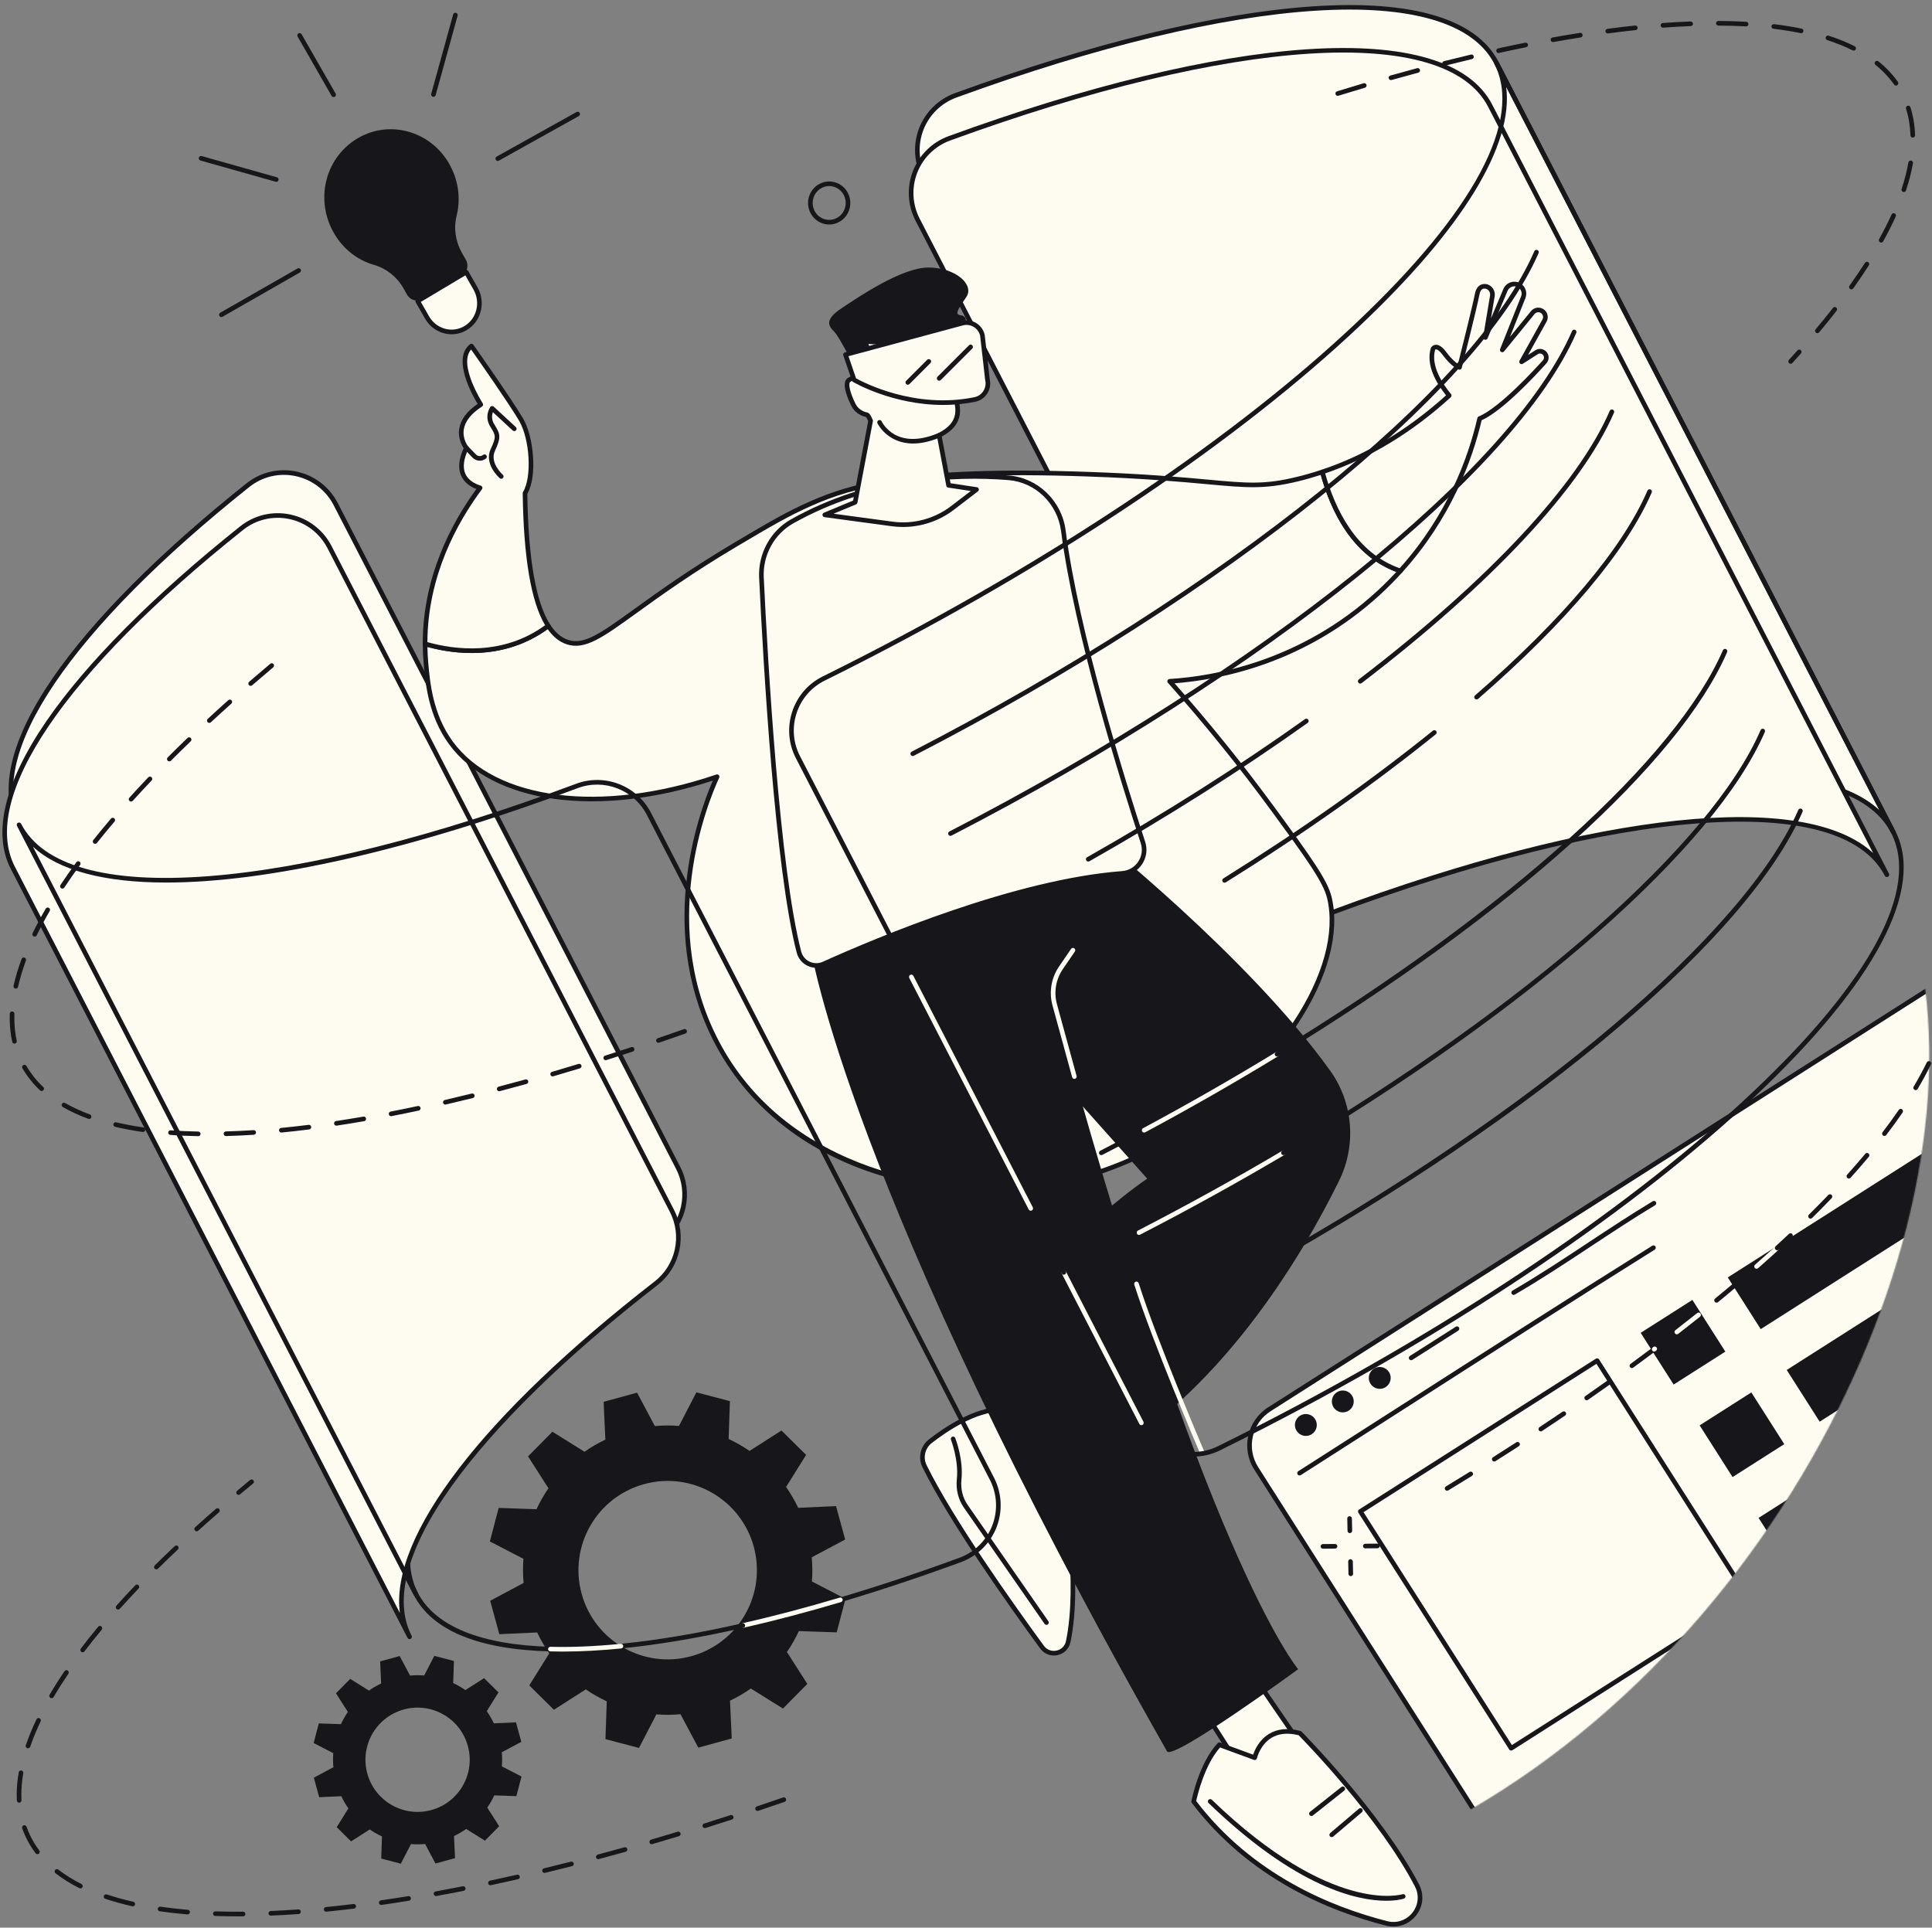 <svg width="1835" height="1831" viewBox="0 0 1835 1831" fill="none" xmlns="http://www.w3.org/2000/svg">
<rect x="0" y="0" width="1835" height="1831" fill="#808080" stroke="none"/>
<mask id="mask0_439_3665" style="mask-type:luminance" maskUnits="userSpaceOnUse" x="0" y="0" width="1833" height="1825">
<path d="M1396.5 1718.9C1010.91 1942.92 540.598 1779.25 283.188 1521.95C-54.051 1184.84 -81.951 630.911 156.198 302.531C255.208 165.991 461.938 -23.169 682.658 2.331C869.738 23.941 894.688 179.471 1206.17 423.161C1559.34 699.471 1711.97 644.031 1794.39 818.351C1917.21 1078.11 1731.13 1524.49 1396.5 1718.89V1718.9Z" fill="white"/>
</mask>
<g mask="url(#mask0_439_3665)">
<path d="M1852.43 926.571L1205.53 1338.66C1186.64 1350.7 1181.08 1375.77 1193.11 1394.67L1403.78 1725.37C1415.82 1744.26 1440.89 1749.82 1459.79 1737.79L1852.43 1487.67V926.571Z" fill="#FEFBF1"/>
<path d="M1438.07 1746.33C1423.93 1746.33 1410.08 1739.34 1401.94 1726.56L1191.27 1395.86C1178.6 1375.97 1184.48 1349.49 1204.36 1336.82L1851.26 924.731C1851.94 924.301 1852.79 924.271 1853.5 924.661C1854.2 925.051 1854.64 925.781 1854.64 926.591V1487.69C1854.64 1488.44 1854.26 1489.14 1853.62 1489.54L1460.98 1739.66C1453.88 1744.18 1445.93 1746.34 1438.07 1746.34V1746.33ZM1850.24 930.581L1206.72 1340.52C1188.88 1351.89 1183.61 1375.65 1194.97 1393.49L1405.64 1724.19C1417.01 1742.03 1440.77 1747.3 1458.62 1735.94L1850.24 1486.46V930.571V930.581Z" fill="#17161A"/>
<path d="M1234.29 1401.47C1233.57 1401.47 1232.86 1401.11 1232.44 1400.46C1231.79 1399.44 1232.09 1398.08 1233.11 1397.43C1265.76 1376.59 1298.44 1355.65 1331.16 1334.68C1409.07 1284.75 1489.64 1233.12 1569.29 1183.28C1570.31 1182.64 1571.67 1182.95 1572.32 1183.98C1572.96 1185.01 1572.65 1186.36 1571.62 1187.01C1491.99 1236.84 1411.44 1288.47 1333.53 1338.39C1300.81 1359.36 1268.12 1380.3 1235.48 1401.14C1235.11 1401.37 1234.7 1401.49 1234.3 1401.49L1234.29 1401.47Z" fill="#17161A"/>
<path d="M1249.06 1347.94C1252.15 1352.78 1250.72 1359.21 1245.88 1362.3C1241.04 1365.39 1234.61 1363.96 1231.52 1359.12C1228.43 1354.28 1229.86 1347.85 1234.7 1344.76C1239.54 1341.67 1245.97 1343.1 1249.06 1347.94Z" fill="#17161A"/>
<path d="M1284.15 1325.58C1287.24 1330.43 1285.81 1336.85 1280.97 1339.94C1276.12 1343.03 1269.7 1341.6 1266.61 1336.76C1263.52 1331.92 1264.95 1325.49 1269.79 1322.4C1274.63 1319.31 1281.06 1320.74 1284.15 1325.58Z" fill="#17161A"/>
<path d="M1319.24 1303.23C1322.33 1308.07 1320.9 1314.5 1316.06 1317.59C1311.22 1320.68 1304.79 1319.25 1301.7 1314.41C1298.61 1309.57 1300.04 1303.14 1304.88 1300.05C1309.72 1296.96 1316.15 1298.39 1319.24 1303.23Z" fill="#17161A"/>
<path d="M1437.67 1229.98C1436.91 1229.98 1436.18 1229.59 1435.77 1228.89C1435.16 1227.84 1435.51 1226.5 1436.56 1225.89C1461.6 1211.32 1485.59 1195.45 1508.78 1180.11C1528.56 1167.03 1549.01 1153.51 1569.79 1141.01C1570.83 1140.39 1572.18 1140.72 1572.81 1141.76C1573.43 1142.8 1573.1 1144.15 1572.06 1144.77C1551.36 1157.22 1530.95 1170.71 1511.21 1183.77C1487.96 1199.14 1463.92 1215.04 1438.77 1229.68C1438.42 1229.88 1438.04 1229.98 1437.67 1229.98Z" fill="#17161A"/>
<path d="M1340.29 1292.01C1339.57 1292.01 1338.86 1291.65 1338.44 1290.99C1337.79 1289.97 1338.09 1288.61 1339.11 1287.96L1382.68 1260.21C1383.7 1259.56 1385.06 1259.86 1385.71 1260.88C1386.36 1261.9 1386.06 1263.26 1385.04 1263.91L1341.47 1291.66C1341.11 1291.89 1340.7 1292 1340.29 1292V1292.01Z" fill="#17161A"/>
<path d="M1435.31 1662.78C1435.15 1662.78 1434.99 1662.76 1434.83 1662.73C1434.26 1662.6 1433.77 1662.26 1433.45 1661.77L1290.18 1436.87C1289.53 1435.85 1289.83 1434.49 1290.85 1433.84L1515.75 1290.57C1516.24 1290.26 1516.83 1290.15 1517.41 1290.28C1517.98 1290.41 1518.47 1290.75 1518.79 1291.24L1662.06 1516.14C1662.71 1517.16 1662.41 1518.52 1661.39 1519.17L1436.49 1662.44C1436.13 1662.67 1435.72 1662.78 1435.31 1662.78ZM1295.08 1436.36L1435.98 1657.56L1657.18 1516.65L1516.28 1295.45L1295.08 1436.36Z" fill="#17161A"/>
<path d="M1607.42 1234.73L1558.31 1266.01L1589.6 1315.13L1638.72 1283.85L1607.42 1234.73Z" fill="#17161A"/>
<path d="M1852.43 1078.71L1641.03 1213.38L1672.32 1262.49L1852.43 1147.75V1078.71Z" fill="#17161A"/>
<path d="M1663.41 1322.61L1614.3 1353.9L1645.58 1403.01L1694.69 1371.72L1663.41 1322.61Z" fill="#17161A"/>
<path d="M1852.43 1202.27L1697.02 1301.27L1728.31 1350.39L1852.43 1271.31V1202.27Z" fill="#17161A"/>
<path d="M1719.4 1410.5L1670.29 1441.79L1701.58 1490.9L1750.69 1459.61L1719.4 1410.5Z" fill="#17161A"/>
<path d="M1852.43 1325.82L1753.01 1389.16L1784.29 1438.28L1852.43 1394.87V1325.82Z" fill="#FEFBF1"/>
</g>
<path d="M495.138 1654.53L490.058 1635.98L469.068 1636.93C467.118 1632.84 464.868 1628.97 462.328 1625.35L473.438 1607.55L459.758 1594.02L442.058 1605.34C438.368 1602.81 434.478 1600.6 430.428 1598.71L431.148 1577.71L412.538 1572.83L402.878 1591.46C398.468 1591.11 393.978 1591.15 389.478 1591.56L379.608 1573.01L361.058 1578.09L362.008 1599.08C357.928 1601.03 354.048 1603.28 350.428 1605.82L332.628 1594.71L319.098 1608.39L330.418 1626.09C327.888 1629.78 325.668 1633.67 323.788 1637.72L302.788 1637L297.908 1655.61L316.538 1665.27C316.188 1669.68 316.228 1674.17 316.638 1678.67L298.088 1688.54L303.168 1707.09L324.158 1706.14C326.108 1710.23 328.358 1714.1 330.898 1717.72L319.788 1735.52L333.468 1749.05L351.168 1737.73C354.858 1740.26 358.748 1742.48 362.798 1744.36L362.078 1765.36L380.688 1770.24L390.348 1751.61C394.758 1751.96 399.248 1751.92 403.748 1751.51L413.618 1770.06L432.168 1764.98L431.218 1743.99C435.308 1742.04 439.178 1739.79 442.798 1737.25L460.598 1748.36L474.128 1734.68L462.808 1716.98C465.338 1713.29 467.558 1709.4 469.438 1705.35L490.438 1706.07L495.318 1687.46L476.688 1677.8C477.038 1673.39 476.998 1668.9 476.588 1664.4L495.138 1654.53ZM409.698 1719.29C383.318 1726.51 356.078 1710.98 348.858 1684.61C341.638 1658.23 357.168 1630.99 383.538 1623.77C409.918 1616.55 437.158 1632.08 444.378 1658.45C451.598 1684.83 436.068 1712.07 409.698 1719.29Z" fill="#17161A"/>
<path d="M802.737 1462.35L794.047 1430.6L758.137 1432.23C754.807 1425.24 750.957 1418.61 746.597 1412.41L765.617 1381.95L742.217 1358.8L711.927 1378.17C705.617 1373.85 698.967 1370.05 692.027 1366.83L693.267 1330.89L661.427 1322.54L644.907 1354.42C637.357 1353.83 629.687 1353.89 621.977 1354.58L605.087 1322.84L573.337 1331.53L574.967 1367.44C567.977 1370.77 561.347 1374.62 555.147 1378.98L524.687 1359.96L501.537 1383.36L520.907 1413.65C516.587 1419.96 512.787 1426.61 509.567 1433.55L473.627 1432.31L465.277 1464.15L497.157 1480.67C496.567 1488.22 496.627 1495.89 497.317 1503.6L465.577 1520.49L474.267 1552.24L510.177 1550.61C513.507 1557.6 517.357 1564.23 521.717 1570.43L502.707 1600.89L526.107 1624.04L556.397 1604.67C562.707 1609 569.357 1612.79 576.297 1616.01L575.057 1651.95L606.897 1660.3L623.417 1628.42C630.967 1629.01 638.637 1628.95 646.347 1628.26L663.237 1660L694.987 1651.31L693.357 1615.4C700.347 1612.07 706.977 1608.22 713.177 1603.86L743.637 1622.87L766.787 1599.47L747.407 1569.18C751.737 1562.87 755.527 1556.22 758.747 1549.28L794.687 1550.52L803.037 1518.68L771.157 1502.16C771.747 1494.61 771.687 1486.94 770.997 1479.23L802.737 1462.34V1462.35ZM656.537 1573.17C611.397 1585.53 564.787 1558.96 552.427 1513.82C540.067 1468.68 566.637 1422.07 611.777 1409.71C656.917 1397.35 703.527 1423.92 715.887 1469.06C728.247 1514.2 701.677 1560.81 656.537 1573.17Z" fill="#17161A"/>
<path d="M18.088 783.472L394.908 1513.94C358.158 1442.69 453.988 1313.96 628.978 1178.16C649.958 1161.88 656.258 1132.89 644.078 1109.28L318.848 478.822C302.908 447.922 262.648 439.162 235.458 460.832C71.108 591.752 -17.482 714.532 18.088 783.472Z" fill="#FEFBF1"/>
<path d="M394.908 1516.14C394.108 1516.14 393.348 1515.71 392.958 1514.95L16.138 784.481C-1.412 750.471 10.298 701.941 49.998 644.151C88.088 588.691 151.748 524.711 234.098 459.111C247.538 448.411 264.888 444.331 281.728 447.941C298.638 451.561 312.888 462.451 320.808 477.821L646.048 1108.29C658.738 1132.88 652.128 1163 630.338 1179.91C543.038 1247.66 475.268 1313.92 434.338 1371.54C392.528 1430.41 379.558 1479.28 396.828 1512.87L396.868 1512.94C397.428 1514.02 396.998 1515.34 395.928 1515.9C395.608 1516.07 395.258 1516.15 394.928 1516.15L394.908 1516.14ZM20.038 782.471L385.678 1491.26C376.238 1418.44 463.718 1303.65 627.638 1176.44C647.758 1160.83 653.848 1133.02 642.138 1110.3L316.898 479.831C309.578 465.641 296.418 455.581 280.798 452.241C265.258 448.911 249.228 452.671 236.828 462.551C67.378 597.541 -13.672 717.131 20.038 782.471Z" fill="#17161A"/>
<path d="M12.178 824.272L388.997 1554.74C352.247 1483.49 448.078 1354.76 623.068 1218.96C644.047 1202.68 650.347 1173.69 638.167 1150.08L312.927 519.612C296.987 488.712 256.727 479.952 229.537 501.622C65.207 632.552 -23.392 755.332 12.178 824.272Z" fill="#FEFBF1"/>
<path d="M389.008 1556.94C388.208 1556.94 387.448 1556.51 387.058 1555.75L10.228 825.282C-7.322 791.272 4.388 742.742 44.088 684.952C82.178 629.492 145.838 565.512 228.178 499.912C241.618 489.212 258.978 485.142 275.808 488.742C292.718 492.362 306.968 503.252 314.888 518.622L640.128 1149.09C652.818 1173.68 646.208 1203.8 624.418 1220.71C537.118 1288.46 469.348 1354.72 428.418 1412.34C386.578 1471.25 373.618 1520.15 390.948 1553.74C391.508 1554.82 391.078 1556.14 390.008 1556.7C389.688 1556.87 389.338 1556.95 389.008 1556.95V1556.94ZM14.128 823.272L379.768 1532.05C370.328 1459.23 457.808 1344.44 621.728 1217.23C641.848 1201.62 647.938 1173.81 636.228 1151.09L310.988 520.622C303.668 506.432 290.508 496.372 274.888 493.032C259.348 489.702 243.318 493.462 230.918 503.342C61.468 638.342 -19.572 757.932 14.128 823.272Z" fill="#17161A"/>
<path d="M877.429 167.832L1203.21 799.342C1216.02 824.172 1245.36 835.532 1271.55 825.792C1540.13 725.892 1754.82 706.212 1798.09 790.092L1421.26 59.622C1378.69 -22.898 1170.17 -5.178 907.649 90.562C876.369 101.972 862.159 138.232 877.419 167.832H877.429Z" fill="#FEFBF1"/>
<path d="M1252.34 831.462C1231.38 831.462 1211.35 819.932 1201.25 800.352L875.479 168.842C867.919 154.192 867.029 136.982 873.029 121.612C879.039 106.232 891.389 94.162 906.909 88.502C1037.93 40.722 1155.46 12.212 1246.8 6.052C1341.18 -0.308 1402.2 17.862 1423.22 58.612L1800.04 789.082C1800.6 790.162 1800.17 791.482 1799.09 792.042C1798.01 792.602 1796.69 792.172 1796.13 791.102C1775.63 751.362 1714.52 734.122 1619.47 741.222C1525.95 748.212 1405.9 778.172 1272.31 827.852C1265.75 830.292 1259 831.452 1252.34 831.452V831.462ZM879.379 166.822L1205.16 798.332C1217.45 822.152 1245.67 833.072 1270.78 823.732C1525.05 729.152 1720.2 709.512 1784.97 769.452L1419.31 60.632C1378.6 -18.278 1178.06 -5.718 908.409 92.632C894.079 97.862 882.669 109.002 877.119 123.212C871.579 137.402 872.399 153.292 879.379 166.822Z" fill="#17161A"/>
<path d="M871.519 208.631L1197.3 840.141C1210.11 864.971 1239.45 876.331 1265.64 866.591C1534.22 766.691 1748.91 747.011 1792.18 830.891L1415.35 100.421C1372.78 17.901 1164.26 35.621 901.739 131.361C870.459 142.771 856.249 179.031 871.509 208.631H871.519Z" fill="#FEFBF1"/>
<path d="M1246.43 872.261C1225.47 872.261 1205.44 860.731 1195.34 841.151L869.569 209.641C862.009 194.991 861.119 177.781 867.119 162.411C873.129 147.031 885.479 134.961 900.999 129.301C1032.02 81.521 1149.55 53.011 1240.89 46.851C1335.31 40.491 1396.3 58.661 1417.31 99.411L1794.13 829.881C1794.69 830.961 1794.26 832.281 1793.18 832.841C1792.1 833.401 1790.78 832.971 1790.22 831.901C1769.72 792.161 1708.63 774.921 1613.56 782.021C1520.04 789.011 1399.99 818.971 1266.4 868.651C1259.84 871.091 1253.09 872.251 1246.43 872.251V872.261ZM873.469 207.621L1199.25 839.131C1211.54 862.951 1239.75 873.871 1264.87 864.531C1519.14 769.961 1714.29 750.311 1779.06 810.251L1413.4 101.431C1372.69 22.521 1172.16 35.081 902.499 133.431C888.169 138.661 876.759 149.811 871.209 164.011C865.669 178.201 866.489 194.091 873.469 207.621Z" fill="#17161A"/>
<path d="M1255.98 448.271C1248.31 450.831 1240.4 453.131 1232.22 455.111C1180.05 467.751 1169.41 455.142 1032.98 450.392C866.326 444.582 809.946 460.872 770.666 478.072C748.266 487.882 730.536 498.382 699.436 516.782C593.656 579.392 566.576 618.861 539.036 609.941C532.726 607.902 526.396 603.292 520.686 594.452C478.356 626.352 430.126 619.292 403.736 611.572C403.746 617.542 403.996 623.621 404.546 629.811C406.126 647.711 408.886 679.051 428.146 705.471C469.606 762.351 571.876 774.982 681.086 737.772C674.176 752.752 618.446 878.822 684.126 996.082C751.976 1117.21 900.426 1141.54 997.996 1124.91C1157.14 1097.79 1284.35 944.081 1262.61 852.611C1258.87 836.871 1242.39 814.132 1209.59 769.282C1170.8 716.252 1135.71 674.932 1110.93 647.132C1137.58 645.501 1229.63 636.611 1309.82 562.741C1317.1 556.031 1323.82 549.192 1330.07 542.282C1284.43 527.002 1264.42 479.931 1255.96 448.271H1255.98Z" fill="#FEFBF1"/>
<path d="M941.147 1131.77C903.007 1131.77 864.177 1125.81 829.237 1114.23C763.827 1092.56 712.987 1052.07 682.217 997.142C621.357 888.492 663.257 773.252 677.047 741.432C568.037 777.222 467.727 763.492 426.377 706.762C406.757 679.842 404.007 648.642 402.367 630.002C401.837 624.032 401.567 617.832 401.547 611.582C401.547 610.892 401.867 610.232 402.427 609.822C402.977 609.402 403.697 609.272 404.367 609.472C429.327 616.772 477.457 624.302 519.377 592.702C519.867 592.332 520.487 592.192 521.087 592.292C521.687 592.402 522.217 592.752 522.547 593.262C527.447 600.842 533.227 605.752 539.727 607.862C554.947 612.792 570.827 601.322 602.477 578.472C624.647 562.472 654.997 540.552 698.327 514.902C729.887 496.222 747.267 485.932 769.797 476.072C807.707 459.472 862.437 442.262 1033.07 448.212C1087.74 450.122 1122.16 453.272 1147.29 455.582C1185.12 459.052 1200.78 460.492 1231.71 452.992C1239.48 451.112 1247.41 448.822 1255.29 446.202C1255.87 446.012 1256.49 446.062 1257.03 446.352C1257.56 446.642 1257.95 447.132 1258.11 447.722C1267.23 481.872 1287.25 525.632 1330.79 540.212C1331.49 540.452 1332.03 541.022 1332.22 541.742C1332.41 542.462 1332.22 543.222 1331.72 543.772C1325.18 550.992 1318.32 557.932 1311.33 564.372C1240.21 629.892 1159.87 645.672 1115.57 649.032C1149.01 686.772 1181.23 726.772 1211.39 767.992C1245.69 814.892 1261.01 836.292 1264.77 852.112C1272.86 886.152 1261.21 929.252 1231.97 973.472C1180.44 1051.39 1088.75 1111.68 998.387 1127.08C979.897 1130.23 960.617 1131.78 941.157 1131.78L941.147 1131.77ZM681.097 735.572C681.707 735.572 682.307 735.832 682.727 736.302C683.317 736.952 683.457 737.892 683.087 738.692C672.477 761.672 622.777 882.052 686.047 995.002C749.577 1108.42 892.107 1140.72 997.627 1122.74C1086.85 1107.53 1177.39 1047.98 1228.28 971.032C1256.85 927.842 1268.28 885.962 1260.48 853.112C1256.77 837.482 1239.38 813.722 1207.82 770.572C1176.86 728.242 1143.71 687.202 1109.3 648.592C1108.74 647.962 1108.59 647.072 1108.91 646.292C1109.23 645.512 1109.97 644.992 1110.81 644.942C1153.42 642.342 1235.75 627.992 1308.34 561.122C1314.45 555.492 1320.45 549.492 1326.23 543.242C1283.96 527.402 1263.92 485.092 1254.47 451.082C1247.2 453.442 1239.9 455.522 1232.74 457.252C1201.1 464.922 1184.12 463.362 1146.88 459.942C1121.8 457.642 1087.46 454.492 1032.9 452.582C863.207 446.662 809.017 463.672 771.547 480.082C749.267 489.842 731.967 500.082 700.557 518.672C657.397 544.222 627.137 566.072 605.037 582.022C572.187 605.742 555.697 617.642 538.367 612.032C531.467 609.792 525.347 604.942 520.157 597.582C478.697 627.612 432.017 621.602 405.967 614.482C406.047 619.612 406.307 624.692 406.737 629.612C408.337 647.802 411.017 678.242 429.917 704.172C470.727 760.162 571.387 772.822 680.377 735.682C680.607 735.602 680.847 735.562 681.087 735.562L681.097 735.572Z" fill="#17161A"/>
<path d="M1459.44 334.572L1445.19 343.672L1466.98 304.452C1468.04 302.542 1468.11 300.242 1467.18 298.272C1465.05 293.782 1458.96 293.042 1455.82 296.892L1426.87 332.392L1446.8 282.282C1448.44 278.162 1446.88 273.452 1443.1 271.132C1438.33 268.192 1432.07 270.202 1429.89 275.362L1410.84 320.572L1417.43 281.152C1418.21 276.452 1414.72 271.872 1409.96 271.912C1407 271.942 1404.14 273.652 1403.01 279.442C1400.31 293.352 1386.21 348.982 1386.21 348.982C1386.21 348.982 1380.09 346.782 1372.19 336.082C1364.29 325.372 1361.06 331.292 1361.06 331.292C1356.23 347.622 1367.94 365.462 1376.48 375.732C1347.59 402.032 1307.53 431.082 1255.97 448.262C1264.43 479.922 1284.43 526.992 1330.08 542.272C1380.05 487.062 1398.45 427.562 1405.34 397.592C1425.48 389.312 1459.57 352.072 1467.14 343.612C1468.13 342.512 1468.66 341.092 1468.66 339.622C1468.66 334.882 1463.42 332.012 1459.43 334.562L1459.44 334.572Z" fill="#FEFBF1"/>
<path d="M1330.08 544.471C1329.85 544.471 1329.61 544.431 1329.38 544.361C1283.99 529.171 1263.25 484.031 1253.85 448.841C1253.55 447.721 1254.18 446.561 1255.28 446.191C1297.14 432.241 1336.88 408.471 1373.46 375.511C1363.91 363.601 1354.23 346.661 1358.96 330.681C1359.01 330.531 1359.06 330.391 1359.14 330.251C1359.28 329.991 1360.62 327.691 1363.56 327.491C1366.8 327.271 1370.18 329.661 1373.97 334.791C1378.55 341.001 1382.48 344.191 1384.79 345.711C1387.66 334.331 1398.56 290.961 1400.87 279.041C1402.43 270.991 1407.23 269.751 1409.95 269.731C1409.98 269.731 1410 269.731 1410.03 269.731C1412.79 269.731 1415.43 270.961 1417.27 273.121C1419.26 275.451 1420.11 278.511 1419.61 281.531L1416.11 302.451L1427.88 274.521C1429.17 271.471 1431.71 269.141 1434.86 268.131C1438.02 267.121 1441.44 267.541 1444.26 269.271C1448.96 272.161 1450.88 277.981 1448.84 283.111L1434.18 319.971L1454.12 295.521C1456.08 293.121 1459.09 291.921 1462.14 292.291C1465.21 292.661 1467.84 294.551 1469.16 297.351C1470.4 299.961 1470.3 303.021 1468.9 305.541L1451.33 337.161L1458.26 332.731C1460.82 331.091 1463.94 330.991 1466.61 332.451C1469.28 333.911 1470.87 336.601 1470.87 339.641C1470.87 341.661 1470.13 343.601 1468.79 345.101C1459.38 355.611 1427.51 390.131 1407.24 399.201C1398.39 437.061 1378.12 492.511 1331.72 543.771C1331.3 544.241 1330.7 544.491 1330.09 544.491L1330.08 544.471ZM1258.64 449.691C1267.91 483.171 1287.65 525.001 1329.42 539.731C1374.94 488.971 1394.67 434.221 1403.2 397.111C1403.36 396.421 1403.85 395.841 1404.51 395.571C1424.34 387.411 1458.8 349.641 1465.51 342.151C1466.13 341.461 1466.47 340.561 1466.47 339.621C1466.47 338.211 1465.73 336.961 1464.49 336.281C1463.25 335.601 1461.81 335.651 1460.61 336.411L1446.36 345.511C1445.51 346.051 1444.41 345.951 1443.67 345.261C1442.94 344.571 1442.77 343.471 1443.26 342.591L1465.05 303.371C1465.76 302.081 1465.82 300.521 1465.19 299.191C1464.5 297.741 1463.2 296.801 1461.61 296.611C1460.01 296.421 1458.53 297.021 1457.52 298.261L1428.57 333.761C1427.89 334.601 1426.69 334.821 1425.75 334.271C1424.81 333.721 1424.42 332.571 1424.82 331.571L1444.75 281.461C1446 278.321 1444.82 274.761 1441.94 272.991C1440.21 271.931 1438.11 271.671 1436.18 272.291C1434.25 272.911 1432.69 274.331 1431.9 276.201L1412.85 321.411C1412.42 322.441 1411.29 322.981 1410.21 322.671C1409.14 322.361 1408.47 321.301 1408.66 320.201L1415.25 280.781C1415.54 279.071 1415.03 277.271 1413.91 275.951C1412.88 274.751 1411.39 274.081 1409.97 274.101C1408.96 274.101 1406.27 274.131 1405.16 279.851C1402.48 293.661 1388.91 347.241 1388.34 349.511C1388.19 350.111 1387.79 350.621 1387.24 350.911C1386.69 351.201 1386.05 351.251 1385.47 351.041C1385.2 350.941 1378.62 348.491 1370.42 337.371C1366.52 332.081 1364.36 331.811 1363.84 331.841C1363.45 331.871 1363.19 332.091 1363.06 332.221C1358.7 347.781 1370.62 365.241 1378.15 374.301C1378.9 375.201 1378.81 376.541 1377.94 377.331C1341.06 410.901 1300.92 435.231 1258.62 449.661L1258.64 449.691Z" fill="#17161A"/>
<path d="M498.669 468.391C508.049 453.091 505.359 416.321 494.879 398.461C484.269 380.381 447.819 328.681 447.819 328.681C429.789 342.761 456.659 384.321 456.659 384.321C425.499 404.271 442.969 425.451 442.969 425.451C430.399 451.591 446.419 460.501 455.999 463.411C435.199 491.341 403.579 544.241 403.749 611.581C430.149 619.301 478.369 626.361 520.699 594.461C508.809 576.051 499.589 539.191 498.669 468.391Z" fill="#FEFBF1"/>
<path d="M447.878 620.281C430.078 620.281 414.338 616.961 403.118 613.681C402.188 613.411 401.538 612.551 401.538 611.581C401.378 548.281 428.708 497.031 452.438 464.501C447.028 462.391 440.948 458.571 437.948 451.751C434.868 444.741 435.698 435.981 440.408 425.691C438.618 423.041 434.778 416.101 436.168 407.221C437.528 398.581 443.398 390.661 453.648 383.671C448.498 375.161 429.128 340.481 446.448 326.951C446.918 326.581 447.528 326.421 448.118 326.511C448.708 326.601 449.248 326.931 449.588 327.421C449.948 327.941 486.218 379.411 496.748 397.361C506.888 414.641 510.588 452.141 500.848 468.991C501.688 530.501 508.978 572.321 522.518 593.281C523.148 594.251 522.918 595.531 521.998 596.221C497.458 614.711 470.938 620.291 447.858 620.291L447.878 620.281ZM405.938 609.921C430.978 616.971 477.088 623.471 517.758 593.891C504.418 571.651 497.258 529.461 496.468 468.411C496.468 468.001 496.578 467.591 496.788 467.231C505.358 453.251 503.328 417.201 492.978 399.561C483.738 383.811 454.338 341.781 447.458 331.991C434.818 346.101 458.238 382.741 458.488 383.121C458.808 383.611 458.918 384.211 458.788 384.781C458.668 385.351 458.318 385.851 457.828 386.161C447.568 392.731 441.748 400.041 440.508 407.881C439.058 417.131 444.588 423.971 444.638 424.041C445.178 424.701 445.298 425.621 444.928 426.391C440.308 435.991 439.318 443.931 441.968 449.971C444.848 456.521 451.518 459.741 456.618 461.291C457.298 461.501 457.838 462.031 458.068 462.701C458.288 463.381 458.168 464.131 457.748 464.701C434.228 496.271 406.258 546.991 405.938 609.911V609.921Z" fill="#17161A"/>
<path d="M476.087 454.771C475.577 454.771 475.067 454.591 474.657 454.231C474.027 453.691 459.407 440.801 466.157 426.341C471.537 414.801 470.717 413.461 466.157 406.021L465.557 405.041C459.727 395.471 465.377 386.981 465.617 386.621C465.977 386.091 466.547 385.751 467.187 385.671C467.827 385.601 468.457 385.811 468.927 386.241L489.947 405.681C490.837 406.501 490.897 407.891 490.067 408.781C489.237 409.671 487.857 409.721 486.967 408.901L468.117 391.471C467.227 393.981 466.547 398.201 469.307 402.751L469.897 403.721C475.027 412.101 476.227 415.101 470.127 428.191C464.787 439.631 477.397 450.801 477.527 450.911C478.437 451.711 478.537 453.091 477.747 454.011C477.317 454.511 476.707 454.771 476.087 454.771Z" fill="#17161A"/>
<path d="M455.658 437.601C453.188 437.601 450.738 436.641 448.918 434.771L441.378 426.981C440.538 426.111 440.558 424.721 441.428 423.881C442.298 423.041 443.688 423.061 444.538 423.931L452.078 431.721C453.858 433.561 456.808 433.731 458.798 432.111C459.738 431.341 461.118 431.481 461.888 432.421C462.658 433.361 462.518 434.741 461.578 435.511C459.858 436.921 457.758 437.611 455.658 437.611V437.601Z" fill="#17161A"/>
<path d="M1176.67 1570.3C1177.12 1572.83 1254.48 1684.55 1254.48 1684.55L1192.04 1700.88L1130.5 1604.65L1176.67 1570.3Z" fill="#FEFBF1"/>
<path d="M1192.04 1703.07C1191.3 1703.07 1190.6 1702.7 1190.19 1702.06L1128.65 1605.83C1128.03 1604.86 1128.27 1603.57 1129.19 1602.89L1175.36 1568.54C1175.97 1568.09 1176.77 1567.98 1177.48 1568.26C1178.08 1568.5 1178.55 1568.99 1178.75 1569.6C1180.86 1573.91 1226.19 1639.83 1256.29 1683.29C1256.7 1683.88 1256.79 1684.63 1256.54 1685.3C1256.29 1685.97 1255.73 1686.48 1255.04 1686.66L1192.6 1702.99C1192.42 1703.04 1192.23 1703.06 1192.04 1703.06V1703.07ZM1133.45 1605.19L1193.03 1698.35L1250.89 1683.22C1219.72 1638.2 1183.9 1586.15 1176.07 1573.49L1133.45 1605.19Z" fill="#17161A"/>
<path d="M1191.7 1669.57C1191.7 1669.57 1198.96 1636.91 1234.61 1646.26C1234.61 1646.26 1310.6 1722.85 1345.89 1790.97C1355.87 1810.24 1338.2 1832.34 1317.17 1827.01C1267.95 1814.54 1188.86 1784.05 1133.77 1711.24C1133.77 1711.24 1140.58 1676.05 1158.15 1657.24L1191.71 1669.57H1191.7Z" fill="#FEFBF1"/>
<path d="M1323.5 1830C1321.23 1830 1318.92 1829.72 1316.63 1829.14C1262.21 1815.35 1186.01 1783.93 1132.01 1712.56C1131.63 1712.06 1131.49 1711.43 1131.61 1710.82C1131.89 1709.36 1138.74 1674.79 1156.54 1655.74C1157.14 1655.09 1158.08 1654.88 1158.9 1655.18L1190.25 1666.7C1191.73 1662.26 1195.84 1652.74 1205.28 1646.98C1213.4 1642.03 1223.45 1641.07 1235.16 1644.14C1235.54 1644.24 1235.88 1644.44 1236.16 1644.72C1236.92 1645.49 1312.79 1722.33 1347.83 1789.97C1352.83 1799.63 1351.72 1810.95 1344.92 1819.52C1339.56 1826.28 1331.74 1830.01 1323.49 1830.01L1323.5 1830ZM1136.12 1710.7C1189.31 1780.49 1264.17 1811.31 1317.71 1824.87C1326.63 1827.13 1335.74 1824.03 1341.49 1816.78C1347.2 1809.58 1348.14 1800.08 1343.94 1791.98C1310.55 1727.54 1239.61 1654.5 1233.47 1648.24C1223.23 1645.67 1214.53 1646.5 1207.61 1650.71C1196.85 1657.25 1193.88 1669.93 1193.85 1670.06C1193.71 1670.68 1193.31 1671.2 1192.76 1671.51C1192.2 1671.81 1191.54 1671.86 1190.95 1671.64L1158.78 1659.82C1144.11 1676.44 1137.33 1705.15 1136.13 1710.72L1136.12 1710.7Z" fill="#17161A"/>
<path d="M1316.57 1805.45C1289.73 1805.45 1231.79 1793.55 1147.9 1712.65C1147.03 1711.81 1147 1710.42 1147.84 1709.55C1148.68 1708.68 1150.07 1708.65 1150.95 1709.49C1265.08 1819.55 1331.41 1799.46 1332.07 1799.25C1333.22 1798.87 1334.46 1799.5 1334.84 1800.64C1335.22 1801.79 1334.6 1803.03 1333.45 1803.41C1332.68 1803.67 1326.95 1805.45 1316.57 1805.45Z" fill="#17161A"/>
<path d="M1264.85 1745.02C1264.23 1745.02 1263.61 1744.76 1263.18 1744.25C1262.4 1743.33 1262.51 1741.94 1263.43 1741.15L1290.68 1718.01C1291.61 1717.23 1292.99 1717.34 1293.78 1718.26C1294.56 1719.18 1294.45 1720.57 1293.53 1721.35L1266.28 1744.49C1265.87 1744.84 1265.36 1745.01 1264.86 1745.01L1264.85 1745.02Z" fill="#17161A"/>
<path d="M1245.59 1724.92C1244.94 1724.92 1244.3 1724.63 1243.87 1724.09C1243.12 1723.14 1243.28 1721.76 1244.23 1721.01L1274.01 1697.42C1274.96 1696.67 1276.34 1696.83 1277.1 1697.78C1277.85 1698.73 1277.69 1700.11 1276.74 1700.86L1246.96 1724.45C1246.56 1724.77 1246.07 1724.92 1245.6 1724.92H1245.59Z" fill="#17161A"/>
<path d="M985.58 1315.94L933.76 1355.73L979.26 1417.55L1027.77 1371.3L985.58 1315.94Z" fill="#FEFBF1"/>
<path d="M979.26 1419.75C979.2 1419.75 979.13 1419.75 979.07 1419.75C978.44 1419.7 977.87 1419.37 977.49 1418.86L931.99 1357.04C931.28 1356.08 931.47 1354.72 932.42 1354L984.24 1314.21C984.7 1313.86 985.29 1313.7 985.87 1313.78C986.45 1313.86 986.97 1314.16 987.33 1314.63L1029.53 1369.98C1030.21 1370.87 1030.11 1372.13 1029.3 1372.9L980.79 1419.15C980.38 1419.54 979.84 1419.76 979.27 1419.76L979.26 1419.75ZM936.8 1356.16L979.55 1414.24L1024.83 1371.06L985.16 1319.02L936.8 1356.15V1356.16Z" fill="#17161A"/>
<path d="M1010.08 1410.3L961.919 1371.29L952.849 1338.6C927.559 1337.98 899.169 1356.82 883.599 1368.94C876.389 1374.55 874.039 1384.41 878.069 1392.61C903.759 1444.8 961.689 1526.22 989.729 1564.56C996.789 1574.22 1012.1 1571.1 1014.57 1559.38C1026.95 1500.69 1010.08 1410.29 1010.08 1410.29V1410.3Z" fill="#FEFBF1"/>
<path d="M1000.93 1572.5C995.839 1572.5 991.069 1570.12 987.959 1565.87C957.039 1523.59 901.399 1444.99 876.099 1393.59C871.649 1384.54 874.239 1373.45 882.249 1367.21C897.139 1355.62 925.759 1336.39 951.639 1336.39C952.059 1336.39 952.489 1336.39 952.909 1336.41C953.879 1336.43 954.709 1337.09 954.969 1338.02L963.849 1370.03L1011.47 1408.6C1011.88 1408.93 1012.15 1409.39 1012.25 1409.9C1012.42 1410.81 1029.06 1501.41 1016.73 1559.85C1015.42 1566.08 1010.71 1570.78 1004.45 1572.12C1003.27 1572.37 1002.09 1572.5 1000.93 1572.5ZM951.179 1340.79C926.729 1341.01 899.309 1359.51 884.949 1370.68C878.569 1375.65 876.509 1384.46 880.039 1391.65C905.189 1442.75 960.669 1521.11 991.509 1563.28C994.289 1567.08 998.899 1568.83 1003.52 1567.83C1008.06 1566.85 1011.47 1563.45 1012.42 1558.94C1023.96 1504.23 1009.67 1420.52 1008.06 1411.49L960.529 1373C960.179 1372.71 959.919 1372.32 959.799 1371.88L951.169 1340.79H951.179Z" fill="#17161A"/>
<path d="M993.93 1543.38C993.24 1543.38 992.55 1543.05 992.12 1542.44L915.4 1431.87C910.14 1424.3 907.81 1414.77 908.81 1405.06C910.72 1386.65 903.28 1367.75 903.21 1367.56C902.76 1366.43 903.31 1365.16 904.43 1364.71C905.56 1364.26 906.84 1364.81 907.28 1365.94C907.6 1366.75 915.19 1386.04 913.17 1405.52C912.27 1414.19 914.34 1422.66 919 1429.37L995.72 1539.94C996.41 1540.94 996.16 1542.3 995.17 1543C994.79 1543.26 994.35 1543.39 993.92 1543.39L993.93 1543.38Z" fill="#17161A"/>
<path d="M1037.21 790.922C1037.21 790.922 1185.17 907.752 1263.46 1017.1C1285.34 1047.66 1288.43 1087.88 1271.83 1121.6C1235.79 1194.81 1157.85 1326.09 1037.21 1391.57L935.898 1262.12C935.898 1262.12 1024.49 1164.17 1089.62 1119.55L923.548 933.412L882.258 839.932L1037.22 790.922H1037.21Z" fill="#17161A"/>
<path d="M1108.41 1663.49C1113.66 1672.74 1232.99 1585.5 1232.99 1585.5C1232.99 1585.5 1141.69 1478.64 996.599 935.492C994.909 929.172 968.159 796.342 968.159 796.342L769.889 900.262C769.889 900.262 804.729 1128.83 1108.41 1663.48V1663.49Z" fill="#17161A"/>
<path d="M1020.43 1024.79C1019.46 1024.79 1018.58 1024.15 1018.31 1023.17L999.659 955.032C996.189 942.362 998.459 928.872 1005.87 918.032L1017.29 901.342C1017.97 900.342 1019.34 900.082 1020.34 900.772C1021.34 901.452 1021.6 902.822 1020.91 903.822L1009.49 920.512C1002.8 930.292 1000.76 942.442 1003.89 953.872L1022.54 1022.01C1022.86 1023.18 1022.17 1024.39 1021 1024.71C1020.81 1024.76 1020.61 1024.79 1020.42 1024.79H1020.43Z" fill="#FEFBF1"/>
<path d="M1141.55 1381.27C1140.7 1381.27 1139.89 1380.77 1139.53 1379.94C1139.08 1378.88 1094.05 1273.24 1077.33 1220.16C1076.97 1219 1077.61 1217.77 1078.76 1217.41C1079.93 1217.05 1081.15 1217.69 1081.52 1218.84C1098.17 1271.71 1143.12 1377.15 1143.57 1378.21C1144.05 1379.33 1143.53 1380.62 1142.41 1381.09C1142.13 1381.21 1141.84 1381.27 1141.55 1381.27Z" fill="#FEFBF1"/>
<path d="M723.218 548.492C726.988 627.632 738.178 825.092 758.858 904.402C761.518 914.592 772.768 919.902 782.368 915.572C829.618 894.252 963.798 837.322 1065.91 829.622C1080.46 828.522 1090.1 814.052 1085.56 800.182C1066 740.402 1022.28 600.092 1009.97 504.192C1006.47 476.932 984.808 455.922 957.888 453.822C908.188 449.952 827.908 452.792 752.308 495.242C733.418 505.852 722.168 526.542 723.218 548.482V548.492Z" fill="#FEFBF1"/>
<path d="M775.337 919.282C772.487 919.282 769.647 918.652 767.007 917.392C761.897 914.952 758.157 910.422 756.727 904.962C736.057 825.702 724.867 629.341 721.017 548.601C719.937 525.941 731.797 504.251 751.227 493.341C825.947 451.381 904.947 447.502 958.057 451.642C985.787 453.802 1008.54 475.782 1012.15 503.922C1024.52 600.311 1069.07 742.742 1087.65 799.512C1090.03 806.781 1088.96 814.592 1084.71 820.952C1080.47 827.292 1073.68 831.251 1066.08 831.822C965.517 839.401 834.807 894.322 783.277 917.582C780.747 918.722 778.047 919.291 775.337 919.291V919.282ZM725.407 548.381C729.257 628.981 740.417 824.982 760.977 903.842C762.077 908.052 764.957 911.541 768.897 913.421C772.867 915.321 777.447 915.371 781.457 913.561C833.197 890.211 964.477 835.061 1065.74 827.431C1071.98 826.961 1077.57 823.701 1081.05 818.491C1084.55 813.261 1085.43 806.841 1083.47 800.861C1064.85 743.981 1020.21 601.221 1007.79 504.461C1004.44 478.381 983.387 458.001 957.717 456.011C905.197 451.921 827.137 455.741 753.377 497.161C735.377 507.271 724.397 527.371 725.397 548.381H725.407Z" fill="#17161A"/>
<path d="M813.288 352.072C813.288 352.072 797.868 320.732 792.438 315.212C786.998 309.692 782.798 303.872 798.788 293.172C814.778 282.472 856.548 253.912 882.148 254.102C907.748 254.282 925.678 270.452 917.798 282.112C909.918 293.772 906.308 298.682 912.378 299.432C918.448 300.182 921.798 306.962 904.598 316.932C887.388 326.902 827.408 370.162 813.288 352.072Z" fill="#17161A"/>
<path d="M900.939 460.961L891.999 413.451C918.909 399.941 908.069 381.201 904.049 366.241C899.719 350.141 886.379 315.191 886.379 315.191C864.299 328.161 821.009 324.291 821.009 324.291C821.009 324.291 827.219 334.181 823.649 339.061C820.089 343.941 822.309 362.661 822.309 362.661C822.309 362.661 814.579 355.391 806.309 360.951C801.659 364.081 806.969 377.431 810.779 384.921C814.589 392.411 822.789 393.881 822.789 393.881C822.789 393.881 824.139 393.071 826.899 399.671L812.209 477.061L783.369 489.031L847.539 497.691C867.789 500.421 888.289 494.981 904.509 482.561L927.499 464.961L900.939 460.961Z" fill="#FEFBF1"/>
<path d="M857.659 500.572C854.189 500.572 850.709 500.342 847.249 499.872L783.079 491.212C782.099 491.082 781.319 490.302 781.199 489.322C781.069 488.342 781.619 487.392 782.539 487.012L810.279 475.492L824.619 399.922C823.509 397.382 822.769 396.402 822.459 396.052C822.439 396.052 822.419 396.052 822.399 396.052C822.019 395.982 813.079 394.292 808.819 385.922C805.479 379.362 798.419 363.612 805.079 359.132C810.389 355.562 815.809 356.452 819.679 358.302C819.209 352.002 818.969 341.742 821.869 337.772C824.049 334.782 820.539 327.712 819.139 325.462C818.699 324.752 818.699 323.862 819.139 323.152C819.579 322.442 820.359 322.042 821.209 322.112C821.639 322.152 864.069 325.762 885.279 313.302C885.839 312.972 886.509 312.912 887.119 313.122C887.729 313.332 888.209 313.812 888.439 314.412C888.989 315.842 901.869 349.652 906.179 365.672C906.709 367.632 907.349 369.652 908.029 371.792C912.359 385.362 917.729 402.182 894.469 414.652L902.819 459.022L927.839 462.792C928.709 462.922 929.419 463.562 929.639 464.412C929.859 465.262 929.549 466.172 928.849 466.702L905.859 484.302C892.069 494.862 874.949 500.562 857.669 500.562L857.659 500.572ZM791.729 487.952L847.839 495.522C867.369 498.162 887.539 492.802 903.179 480.822L922.059 466.372L900.609 463.142C899.689 463.002 898.949 462.292 898.779 461.372L889.839 413.862C889.659 412.902 890.139 411.932 891.009 411.492C912.619 400.642 908.149 386.662 903.839 373.132C903.139 370.942 902.479 368.882 901.929 366.812C898.329 353.412 888.279 326.442 885.219 318.332C866.249 328.022 835.699 327.362 824.789 326.762C826.509 330.552 828.309 336.412 825.419 340.362C823.319 343.242 823.609 354.982 824.489 362.402C824.599 363.322 824.119 364.202 823.299 364.622C822.469 365.032 821.479 364.892 820.809 364.262C820.549 364.022 814.219 358.282 807.539 362.772C805.549 364.112 806.969 372.582 812.749 383.922C815.619 389.562 821.529 391.312 822.909 391.652C823.209 391.652 823.549 391.692 823.869 391.802C825.019 392.182 826.639 393.322 828.939 398.822C829.109 399.222 829.149 399.652 829.069 400.082L814.379 477.472C814.239 478.202 813.749 478.812 813.059 479.092L791.729 487.942V487.952ZM823.909 395.772C823.819 395.822 823.729 395.872 823.639 395.912C823.729 395.872 823.819 395.832 823.909 395.772Z" fill="#17161A"/>
<path d="M867.219 421.271C842.669 421.271 833.529 402.311 833.409 402.061C832.899 400.961 833.379 399.651 834.479 399.151C835.579 398.641 836.879 399.121 837.389 400.221C837.939 401.391 851.109 428.211 891.139 411.431C892.259 410.961 893.549 411.491 894.009 412.611C894.479 413.731 893.949 415.011 892.829 415.481C882.869 419.661 874.379 421.271 867.199 421.271H867.219Z" fill="#17161A"/>
<path d="M803.03 336.832L811.25 360.852C811.25 360.852 863.56 392.122 925.84 379.462C934.38 377.722 939.81 369.282 937.88 360.782L933.08 318.532C931.17 310.112 922.759 304.872 914.359 306.852L803.02 336.832H803.03Z" fill="#FEFBF1"/>
<path d="M895.719 384.642C847.439 384.642 810.569 363.002 810.129 362.742C809.679 362.472 809.349 362.062 809.179 361.572L800.959 337.552C800.759 336.972 800.809 336.342 801.099 335.812C801.389 335.272 801.879 334.882 802.469 334.722L913.809 304.742C918.509 303.632 923.289 304.412 927.339 306.942C931.379 309.462 934.189 313.412 935.249 318.062C935.269 318.142 935.279 318.222 935.289 318.302L940.079 360.432C941.109 365.092 940.249 369.862 937.649 373.872C935.039 377.912 931.009 380.662 926.309 381.622C915.789 383.762 905.529 384.652 895.739 384.652L895.719 384.642ZM813.069 359.362C819.389 362.892 868.519 388.882 925.419 377.312C928.959 376.592 931.989 374.522 933.949 371.482C935.919 368.432 936.559 364.802 935.759 361.272C935.739 361.192 935.729 361.112 935.719 361.032L930.929 318.902C930.119 315.452 928.019 312.532 925.009 310.652C921.969 308.752 918.369 308.162 914.879 308.992L805.879 338.342L813.069 359.362Z" fill="#17161A"/>
<path d="M862.218 365.461C861.658 365.461 861.098 365.251 860.668 364.821C859.808 363.961 859.808 362.571 860.668 361.711L880.618 341.761C881.478 340.901 882.868 340.901 883.728 341.761C884.588 342.621 884.588 344.011 883.728 344.871L863.778 364.821C863.348 365.251 862.788 365.461 862.228 365.461H862.218Z" fill="#17161A"/>
<path d="M891.998 361.591C891.438 361.591 890.878 361.381 890.448 360.951C889.588 360.091 889.588 358.701 890.448 357.841L920.328 327.971C921.188 327.111 922.578 327.111 923.438 327.971C924.298 328.831 924.298 330.221 923.438 331.081L893.568 360.951C893.138 361.381 892.578 361.591 892.018 361.591H891.998Z" fill="#17161A"/>
<path d="M522.769 1568.61C522.769 1568.61 522.729 1568.61 522.709 1568.61C454.039 1566.78 410.389 1548.73 392.959 1514.95L16.139 784.482C15.579 783.402 16.009 782.082 17.079 781.522C18.159 780.962 19.479 781.392 20.039 782.462C40.619 822.362 102.099 839.582 197.819 832.262C291.999 825.052 412.779 794.702 547.119 744.502C574.349 734.322 604.929 746.142 618.259 771.972L944.049 1403.5C951.599 1418.13 952.499 1435.33 946.519 1450.68C940.529 1466.05 928.209 1478.13 912.709 1483.81C873.789 1498.08 835.469 1510.84 798.819 1521.73C797.659 1522.08 796.439 1521.41 796.089 1520.25C795.739 1519.09 796.409 1517.86 797.569 1517.52C834.129 1506.65 872.359 1493.93 911.189 1479.69C925.499 1474.44 936.889 1463.29 942.419 1449.09C947.939 1434.92 947.109 1419.04 940.139 1405.52L614.349 773.992C602.039 750.132 573.799 739.222 548.649 748.622C389.749 808.012 253.789 838.282 157.969 838.292C99.439 838.292 55.889 827.002 31.219 804.152L396.859 1512.94C413.259 1544.73 456.819 1562.47 522.819 1564.22C524.029 1564.25 524.989 1565.26 524.959 1566.47C524.929 1567.66 523.949 1568.61 522.769 1568.61Z" fill="#17161A"/>
<path d="M705.53 1546.25C704.53 1546.25 703.62 1545.56 703.39 1544.54C703.12 1543.36 703.86 1542.18 705.04 1541.91C734.47 1535.23 765.6 1527.02 797.56 1517.52C798.72 1517.17 799.94 1517.84 800.29 1519C800.64 1520.16 799.97 1521.39 798.81 1521.73C766.76 1531.26 735.54 1539.49 706.02 1546.19C705.86 1546.23 705.69 1546.25 705.53 1546.25Z" fill="#FEFBF1"/>
<path d="M589.759 1565.8C588.639 1565.8 587.689 1564.95 587.579 1563.82C587.459 1562.61 588.339 1561.54 589.549 1561.42C624.509 1557.94 663.359 1551.38 705.049 1541.91C706.239 1541.64 707.409 1542.38 707.679 1543.56C707.949 1544.74 707.209 1545.92 706.029 1546.19C664.169 1555.7 625.129 1562.29 589.989 1565.78C589.919 1565.78 589.839 1565.79 589.769 1565.79L589.759 1565.8Z" fill="#17161A"/>
<path d="M534.049 1568.76C530.199 1568.76 526.419 1568.71 522.709 1568.61C521.499 1568.58 520.539 1567.57 520.569 1566.36C520.599 1565.15 521.609 1564.18 522.819 1564.22C543.019 1564.76 565.459 1563.81 589.539 1561.42C590.749 1561.3 591.819 1562.18 591.939 1563.39C592.059 1564.6 591.179 1565.67 589.969 1565.79C570.119 1567.76 551.359 1568.76 534.039 1568.76H534.049Z" fill="#FEFBF1"/>
<path d="M1133.43 1383.55C1112.52 1383.55 1092.26 1372.17 1082.12 1352.52C1081.56 1351.44 1081.99 1350.12 1083.07 1349.56C1084.14 1349 1085.47 1349.43 1086.03 1350.5C1099.21 1376.06 1130.96 1386.46 1156.77 1373.71C1171.05 1366.65 1185.49 1359.36 1199.69 1352.04C1386.91 1255.46 1552.08 1143.69 1664.77 1037.32C1776.83 931.542 1823.48 844.102 1796.14 791.102L1430.55 82.422C1437.79 137.692 1389.38 217.132 1290.95 310.042C1177.97 416.682 1012.45 528.712 824.868 625.472C811.138 632.552 797.188 639.602 783.418 646.422C770.598 652.772 761.078 663.752 756.608 677.352C752.128 690.982 753.288 705.502 759.868 718.252L867.508 926.922C868.068 928.002 867.638 929.322 866.568 929.882C865.488 930.442 864.168 930.012 863.608 928.942L755.968 720.272C748.848 706.462 747.588 690.742 752.438 675.982C757.278 661.252 767.588 649.362 781.478 642.492C795.228 635.692 809.148 628.652 822.868 621.582C1010.09 525.002 1175.26 413.232 1287.95 306.862C1399.92 201.162 1446.6 113.772 1419.38 60.762L1419.32 60.642C1418.76 59.562 1419.19 58.242 1420.27 57.682C1421.34 57.122 1422.67 57.552 1423.23 58.622L1800.05 789.092C1828.37 843.992 1781.4 933.282 1667.79 1040.52C1554.81 1147.16 1389.29 1259.19 1201.71 1355.95C1187.49 1363.29 1173.02 1370.59 1158.72 1377.66C1150.62 1381.66 1141.98 1383.56 1133.44 1383.56L1133.43 1383.55Z" fill="#17161A"/>
<path d="M1084.08 1353.71C1083.28 1353.71 1082.52 1353.28 1082.13 1352.52L1008.42 1209.63C1007.86 1208.55 1008.29 1207.23 1009.37 1206.67C1010.45 1206.11 1011.77 1206.54 1012.33 1207.61L1086.04 1350.5C1086.6 1351.58 1086.17 1352.9 1085.09 1353.46C1084.77 1353.63 1084.43 1353.71 1084.09 1353.71H1084.08Z" fill="#FEFBF1"/>
<path d="M1010.36 1210.82C1009.56 1210.82 1008.8 1210.39 1008.41 1209.63L977.049 1148.84C976.489 1147.76 976.919 1146.44 977.999 1145.88C979.069 1145.32 980.399 1145.75 980.959 1146.82L1012.32 1207.61C1012.88 1208.69 1012.45 1210.01 1011.37 1210.57C1011.05 1210.74 1010.71 1210.81 1010.37 1210.81L1010.36 1210.82Z" fill="#17161A"/>
<path d="M978.999 1150.02C978.199 1150.02 977.439 1149.59 977.049 1148.83L863.609 928.932C863.049 927.852 863.479 926.532 864.549 925.972C865.619 925.412 866.949 925.842 867.509 926.912L980.949 1146.81C981.509 1147.89 981.079 1149.21 979.999 1149.77C979.679 1149.94 979.339 1150.02 978.999 1150.02Z" fill="#FEFBF1"/>
<path d="M866.919 718.132C866.119 718.132 865.359 717.702 864.969 716.942C864.409 715.862 864.839 714.542 865.909 713.982C1162.84 560.802 1400.5 369.772 1457.3 238.622C1457.78 237.512 1459.06 236.992 1460.19 237.482C1461.3 237.962 1461.81 239.252 1461.33 240.372C1404.16 372.382 1165.68 564.282 867.919 717.892C867.599 718.062 867.249 718.132 866.919 718.132Z" fill="#17161A"/>
<path d="M902.729 793.942C901.929 793.942 901.169 793.512 900.779 792.752C900.219 791.672 900.649 790.352 901.719 789.792C1198.65 636.612 1436.32 445.582 1493.12 314.432C1493.6 313.322 1494.89 312.802 1496.01 313.292C1497.12 313.772 1497.63 315.062 1497.15 316.182C1439.98 448.192 1201.5 640.092 903.739 793.702C903.419 793.872 903.069 793.952 902.739 793.952L902.729 793.942Z" fill="#17161A"/>
<path d="M1033.6 818.352C1032.83 818.352 1032.09 817.952 1031.69 817.242C1031.09 816.182 1031.46 814.842 1032.52 814.252C1106.66 772.232 1176.29 728.092 1239.49 683.062C1240.48 682.362 1241.85 682.592 1242.55 683.572C1243.25 684.562 1243.02 685.932 1242.04 686.632C1178.72 731.752 1108.95 775.972 1034.69 818.072C1034.35 818.262 1033.98 818.362 1033.61 818.362L1033.6 818.352Z" fill="#17161A"/>
<path d="M1291.93 649.292C1291.27 649.292 1290.62 648.992 1290.18 648.432C1289.44 647.472 1289.63 646.092 1290.59 645.352C1413.86 551.112 1498.5 460.512 1528.93 390.252C1529.41 389.142 1530.71 388.632 1531.82 389.112C1532.93 389.592 1533.44 390.892 1532.96 392.002C1502.24 462.942 1417.11 554.162 1293.26 648.852C1292.86 649.152 1292.39 649.302 1291.93 649.302V649.292Z" fill="#17161A"/>
<path d="M1163.12 838.432C1162.39 838.432 1161.67 838.062 1161.25 837.402C1160.61 836.372 1160.92 835.022 1161.95 834.372C1235.6 788.392 1302.55 741.172 1360.95 694.042C1361.9 693.282 1363.28 693.432 1364.04 694.372C1364.8 695.312 1364.65 696.702 1363.71 697.462C1305.18 744.702 1238.08 792.022 1164.28 838.092C1163.92 838.322 1163.52 838.422 1163.12 838.422V838.432Z" fill="#17161A"/>
<path d="M1402.45 664.391C1401.84 664.391 1401.23 664.131 1400.79 663.631C1399.99 662.711 1400.09 661.331 1401.01 660.531C1484.38 588.151 1541 520.901 1564.75 466.051C1565.23 464.941 1566.51 464.421 1567.64 464.911C1568.75 465.391 1569.26 466.691 1568.78 467.801C1544.77 523.241 1487.75 591.041 1403.89 663.851C1403.48 664.211 1402.96 664.391 1402.45 664.391Z" fill="#17161A"/>
<path d="M1046 1097.2C1045.2 1097.2 1044.44 1096.77 1044.05 1096.01C1043.49 1094.93 1043.92 1093.61 1045 1093.05C1058.55 1086.06 1072.23 1078.86 1085.67 1071.64C1086.74 1071.07 1088.07 1071.47 1088.64 1072.54C1089.21 1073.61 1088.81 1074.94 1087.74 1075.51C1074.28 1082.74 1060.58 1089.95 1047.01 1096.95C1046.69 1097.12 1046.35 1097.19 1046.01 1097.19L1046 1097.2Z" fill="#17161A"/>
<path d="M1086.7 1075.77C1085.92 1075.77 1085.16 1075.35 1084.76 1074.61C1084.19 1073.54 1084.59 1072.21 1085.66 1071.64C1128.82 1048.47 1171.24 1024.18 1211.77 999.462C1212.8 998.832 1214.15 999.162 1214.79 1000.19C1215.42 1001.23 1215.09 1002.58 1214.06 1003.21C1173.47 1027.97 1130.97 1052.3 1087.74 1075.51C1087.41 1075.69 1087.05 1075.77 1086.7 1075.77Z" fill="#FEFBF1"/>
<path d="M1212.92 1003.53C1212.18 1003.53 1211.46 1003.16 1211.04 1002.48C1210.41 1001.44 1210.74 1000.09 1211.77 999.462C1319.8 933.562 1416.1 863.402 1490.26 796.582C1563.9 730.232 1614.43 668.372 1636.38 617.682C1636.86 616.572 1638.15 616.062 1639.27 616.542C1640.38 617.022 1640.89 618.322 1640.41 619.432C1594.83 724.682 1435.45 868.152 1214.05 1003.21C1213.69 1003.43 1213.3 1003.53 1212.91 1003.53H1212.92Z" fill="#17161A"/>
<path d="M1081.82 1173.01C1081.02 1173.01 1080.26 1172.58 1079.87 1171.82C1079.31 1170.74 1079.74 1169.42 1080.82 1168.86C1127.65 1144.7 1173.77 1119.22 1217.91 1093.11C1218.95 1092.49 1220.3 1092.84 1220.92 1093.88C1221.54 1094.92 1221.19 1096.27 1220.15 1096.89C1175.94 1123.04 1129.74 1148.57 1082.84 1172.77C1082.52 1172.94 1082.18 1173.02 1081.84 1173.02L1081.82 1173.01Z" fill="#FEFBF1"/>
<path d="M1219.02 1097.2C1218.27 1097.2 1217.54 1096.81 1217.13 1096.12C1216.51 1095.08 1216.86 1093.73 1217.9 1093.11C1451.12 955.152 1625.2 802.032 1672.21 693.502C1672.69 692.392 1673.97 691.872 1675.1 692.362C1676.21 692.842 1676.72 694.142 1676.24 695.252C1628.89 804.592 1454.12 958.492 1220.14 1096.9C1219.79 1097.11 1219.4 1097.21 1219.02 1097.21V1097.2Z" fill="#17161A"/>
<path d="M1117.63 1248.83C1116.83 1248.83 1116.07 1248.4 1115.68 1247.64C1115.12 1246.56 1115.55 1245.24 1116.63 1244.68C1144.02 1230.55 1171.35 1215.87 1197.87 1201.04C1198.93 1200.45 1200.27 1200.83 1200.86 1201.88C1201.45 1202.94 1201.07 1204.28 1200.02 1204.87C1173.46 1219.72 1146.08 1234.42 1118.65 1248.58C1118.33 1248.75 1117.99 1248.83 1117.65 1248.83H1117.63Z" fill="#17161A"/>
<path d="M1198.94 1205.16C1198.17 1205.16 1197.42 1204.75 1197.02 1204.04C1196.43 1202.98 1196.81 1201.64 1197.86 1201.05C1456.9 1056.23 1657.15 886.772 1708.02 769.322C1708.5 768.212 1709.8 767.702 1710.91 768.182C1712.02 768.662 1712.53 769.962 1712.05 771.072C1686.96 829.002 1626.21 900.002 1536.36 976.392C1445.47 1053.67 1329.16 1132.68 1200 1204.89C1199.66 1205.08 1199.29 1205.17 1198.93 1205.17L1198.94 1205.16Z" fill="#17161A"/>
<path d="M1374.45 1415.98C1373.71 1415.98 1372.98 1415.6 1372.57 1414.92C1371.94 1413.88 1372.27 1412.53 1373.31 1411.9C1380.85 1407.32 1388.33 1402.73 1395.74 1398.14C1396.77 1397.5 1398.12 1397.82 1398.76 1398.85C1399.4 1399.88 1399.08 1401.23 1398.05 1401.87C1390.63 1406.47 1383.14 1411.06 1375.59 1415.65C1375.23 1415.87 1374.84 1415.97 1374.45 1415.97V1415.98ZM1419.22 1388.23C1418.49 1388.23 1417.78 1387.87 1417.36 1387.21C1416.71 1386.19 1417.01 1384.83 1418.04 1384.18C1425.5 1379.45 1432.89 1374.73 1440.2 1369.99C1441.22 1369.33 1442.58 1369.62 1443.24 1370.64C1443.9 1371.66 1443.61 1373.02 1442.59 1373.68C1435.27 1378.42 1427.87 1383.16 1420.4 1387.89C1420.04 1388.12 1419.63 1388.23 1419.23 1388.23H1419.22ZM1463.43 1359.61C1462.72 1359.61 1462.02 1359.26 1461.6 1358.63C1460.93 1357.62 1461.21 1356.26 1462.22 1355.59C1469.59 1350.71 1476.88 1345.83 1484.08 1340.95C1485.08 1340.27 1486.45 1340.53 1487.13 1341.54C1487.81 1342.54 1487.55 1343.91 1486.54 1344.59C1479.33 1349.48 1472.03 1354.37 1464.64 1359.26C1464.27 1359.51 1463.85 1359.63 1463.43 1359.63V1359.61ZM1507.03 1330.05C1506.34 1330.05 1505.65 1329.72 1505.22 1329.11C1504.53 1328.11 1504.78 1326.75 1505.77 1326.05C1512.97 1321.05 1520.22 1315.96 1527.31 1310.91C1528.3 1310.21 1529.67 1310.44 1530.37 1311.43C1531.07 1312.42 1530.84 1313.79 1529.86 1314.49C1522.76 1319.55 1515.5 1324.65 1508.28 1329.66C1507.9 1329.92 1507.46 1330.05 1507.03 1330.05ZM1549.96 1299.48C1549.28 1299.48 1548.62 1299.17 1548.18 1298.58C1547.47 1297.6 1547.68 1296.23 1548.66 1295.51C1555.81 1290.28 1562.92 1285.01 1569.81 1279.84C1570.78 1279.11 1572.16 1279.31 1572.89 1280.28C1573.62 1281.25 1573.42 1282.63 1572.45 1283.35C1565.55 1288.53 1558.42 1293.82 1551.25 1299.05C1550.86 1299.34 1550.41 1299.47 1549.96 1299.47V1299.48Z" fill="#17161A"/>
<path d="M1571.14 1283.79C1570.47 1283.79 1569.81 1283.49 1569.38 1282.91C1568.65 1281.94 1568.85 1280.56 1569.82 1279.84L1570.35 1279.44C1571.32 1278.71 1572.7 1278.91 1573.42 1279.88C1574.15 1280.85 1573.95 1282.23 1572.98 1282.95L1572.45 1283.35C1572.06 1283.65 1571.59 1283.79 1571.14 1283.79ZM1592.62 1267.42C1591.96 1267.42 1591.31 1267.13 1590.88 1266.57C1590.14 1265.61 1590.31 1264.23 1591.27 1263.49C1598.23 1258.1 1605.19 1252.63 1611.97 1247.23C1612.92 1246.47 1614.3 1246.63 1615.06 1247.58C1615.82 1248.53 1615.66 1249.91 1614.71 1250.67C1607.92 1256.09 1600.94 1261.57 1593.96 1266.97C1593.56 1267.28 1593.09 1267.43 1592.62 1267.43V1267.42Z" fill="#FEFBF1"/>
<path d="M1630.38 1237.35C1629.75 1237.35 1629.11 1237.08 1628.68 1236.55C1627.91 1235.61 1628.05 1234.23 1628.98 1233.46C1635.88 1227.8 1642.68 1222.13 1649.18 1216.6C1650.11 1215.81 1651.49 1215.93 1652.28 1216.85C1653.06 1217.77 1652.95 1219.16 1652.03 1219.95C1645.5 1225.49 1638.69 1231.18 1631.77 1236.85C1631.36 1237.19 1630.87 1237.35 1630.38 1237.35Z" fill="#17161A"/>
<path d="M1668.35 1205.16C1667.74 1205.16 1667.13 1204.91 1666.7 1204.41C1665.9 1203.5 1665.99 1202.11 1666.9 1201.31C1673.57 1195.45 1680.16 1189.55 1686.49 1183.76C1687.38 1182.94 1688.77 1183 1689.59 1183.9C1690.41 1184.79 1690.34 1186.18 1689.45 1187C1683.1 1192.81 1676.48 1198.74 1669.79 1204.61C1669.37 1204.98 1668.86 1205.16 1668.34 1205.16H1668.35Z" fill="#FEFBF1"/>
<path d="M1687.97 1187.58C1687.38 1187.58 1686.78 1187.34 1686.35 1186.87C1685.53 1185.98 1685.6 1184.59 1686.49 1183.77C1690.78 1179.84 1695 1175.93 1699.14 1172.03C1700.02 1171.2 1701.41 1171.24 1702.24 1172.12C1703.07 1173 1703.03 1174.39 1702.15 1175.22C1698 1179.13 1693.76 1183.06 1689.45 1187C1689.03 1187.39 1688.5 1187.58 1687.97 1187.58ZM1719.61 1157.53C1719.04 1157.53 1718.48 1157.31 1718.05 1156.88C1717.2 1156.02 1717.2 1154.63 1718.07 1153.77C1724.39 1147.53 1730.6 1141.23 1736.52 1135.04C1737.36 1134.16 1738.75 1134.14 1739.62 1134.97C1740.5 1135.81 1740.53 1137.2 1739.69 1138.07C1733.74 1144.28 1727.5 1150.62 1721.16 1156.89C1720.73 1157.31 1720.17 1157.52 1719.62 1157.52L1719.61 1157.53ZM1756.04 1119.45C1755.52 1119.45 1754.99 1119.26 1754.57 1118.89C1753.67 1118.08 1753.59 1116.69 1754.41 1115.79C1760.39 1109.14 1766.18 1102.47 1771.63 1095.95C1772.41 1095.02 1773.79 1094.89 1774.72 1095.67C1775.65 1096.45 1775.77 1097.83 1775 1098.76C1769.52 1105.32 1763.69 1112.03 1757.67 1118.72C1757.24 1119.2 1756.64 1119.45 1756.04 1119.45ZM1789.79 1078.99C1789.32 1078.99 1788.86 1078.84 1788.46 1078.54C1787.5 1077.8 1787.31 1076.42 1788.05 1075.46C1793.53 1068.3 1798.71 1061.16 1803.46 1054.23C1804.15 1053.23 1805.51 1052.97 1806.51 1053.66C1807.51 1054.35 1807.76 1055.71 1807.08 1056.71C1802.29 1063.7 1797.06 1070.9 1791.53 1078.12C1791.1 1078.68 1790.44 1078.98 1789.78 1078.98L1789.79 1078.99ZM1819.48 1035.48C1819.1 1035.48 1818.71 1035.38 1818.36 1035.17C1817.32 1034.55 1816.97 1033.2 1817.59 1032.16C1822.23 1024.35 1826.41 1016.61 1830.03 1009.15C1830.56 1008.06 1831.87 1007.6 1832.96 1008.13C1834.05 1008.66 1834.51 1009.97 1833.98 1011.06C1830.31 1018.63 1826.06 1026.48 1821.36 1034.39C1820.95 1035.08 1820.22 1035.47 1819.47 1035.47L1819.48 1035.48Z" fill="#17161A"/>
<path d="M225.749 1820.26C218.509 1820.26 211.329 1820.14 204.439 1819.91C203.229 1819.87 202.279 1818.85 202.319 1817.64C202.359 1816.43 203.359 1815.49 204.589 1815.52C213.049 1815.8 221.869 1815.91 230.849 1815.85C232.019 1815.79 233.049 1816.82 233.059 1818.03C233.059 1819.24 232.089 1820.23 230.879 1820.24C229.159 1820.25 227.459 1820.26 225.759 1820.26H225.749ZM257.199 1819.58C256.029 1819.58 255.059 1818.66 255.009 1817.48C254.959 1816.27 255.899 1815.24 257.109 1815.19C265.619 1814.83 274.449 1814.32 283.349 1813.68C284.569 1813.59 285.609 1814.5 285.699 1815.71C285.789 1816.92 284.879 1817.97 283.669 1818.06C274.729 1818.71 265.849 1819.21 257.299 1819.57C257.269 1819.57 257.239 1819.57 257.209 1819.57L257.199 1819.58ZM178.199 1818.41C178.139 1818.41 178.079 1818.41 178.019 1818.41C168.929 1817.66 160.079 1816.66 151.709 1815.45C150.509 1815.28 149.679 1814.16 149.849 1812.96C150.019 1811.76 151.139 1810.93 152.339 1811.1C160.619 1812.3 169.389 1813.28 178.389 1814.03C179.599 1814.13 180.499 1815.19 180.399 1816.4C180.299 1817.55 179.339 1818.41 178.209 1818.41H178.199ZM309.759 1815.82C308.639 1815.82 307.689 1814.97 307.579 1813.84C307.459 1812.63 308.339 1811.56 309.549 1811.44C318.049 1810.6 326.849 1809.63 335.689 1808.55C336.889 1808.41 337.989 1809.26 338.139 1810.46C338.289 1811.66 337.429 1812.76 336.229 1812.91C327.349 1814 318.519 1814.97 309.979 1815.81C309.909 1815.81 309.829 1815.82 309.759 1815.82ZM126.109 1810.73C125.949 1810.73 125.789 1810.71 125.629 1810.68C116.599 1808.65 107.979 1806.27 100.029 1803.6C98.879 1803.21 98.259 1801.97 98.649 1800.82C99.039 1799.67 100.289 1799.05 101.429 1799.44C109.239 1802.06 117.709 1804.4 126.599 1806.4C127.779 1806.67 128.529 1807.84 128.259 1809.02C128.029 1810.04 127.119 1810.74 126.119 1810.74L126.109 1810.73ZM362.079 1809.44C360.999 1809.44 360.069 1808.65 359.909 1807.56C359.739 1806.36 360.569 1805.25 361.769 1805.07C370.289 1803.85 379.039 1802.5 387.779 1801.07C388.969 1800.87 390.099 1801.69 390.299 1802.88C390.499 1804.08 389.679 1805.21 388.489 1805.4C379.729 1806.83 370.949 1808.18 362.399 1809.41C362.289 1809.43 362.189 1809.43 362.089 1809.43L362.079 1809.44ZM414.099 1800.96C413.059 1800.96 412.129 1800.22 411.939 1799.16C411.719 1797.97 412.519 1796.82 413.709 1796.61C422.209 1795.07 430.899 1793.42 439.569 1791.7C440.749 1791.47 441.919 1792.24 442.149 1793.43C442.379 1794.62 441.609 1795.77 440.419 1796.01C431.739 1797.73 423.009 1799.39 414.489 1800.93C414.359 1800.95 414.229 1800.97 414.099 1800.97V1800.96ZM76.379 1793.7C76.049 1793.7 75.719 1793.62 75.399 1793.47C66.999 1789.26 59.369 1784.51 52.719 1779.34C51.759 1778.6 51.589 1777.22 52.329 1776.26C53.069 1775.3 54.449 1775.13 55.409 1775.87C61.829 1780.86 69.219 1785.46 77.369 1789.54C78.449 1790.08 78.889 1791.4 78.349 1792.49C77.969 1793.26 77.189 1793.7 76.379 1793.7ZM465.809 1790.73C464.799 1790.73 463.889 1790.02 463.659 1788.99C463.409 1787.8 464.159 1786.64 465.349 1786.38C473.789 1784.58 482.439 1782.66 491.049 1780.7C492.229 1780.43 493.409 1781.17 493.679 1782.35C493.949 1783.53 493.209 1784.71 492.029 1784.98C483.399 1786.95 474.729 1788.87 466.269 1790.68C466.119 1790.71 465.959 1790.73 465.809 1790.73ZM517.189 1779C516.199 1779 515.299 1778.33 515.059 1777.32C514.769 1776.14 515.499 1774.95 516.679 1774.67C525.089 1772.63 533.689 1770.49 542.229 1768.31C543.409 1768.01 544.599 1768.72 544.899 1769.89C545.199 1771.07 544.489 1772.26 543.319 1772.56C534.759 1774.75 526.149 1776.89 517.719 1778.94C517.549 1778.98 517.369 1779 517.199 1779H517.189ZM568.249 1765.95C567.279 1765.95 566.389 1765.3 566.129 1764.32C565.819 1763.15 566.509 1761.94 567.679 1761.63C576.049 1759.38 584.599 1757.04 593.069 1754.66C594.239 1754.34 595.449 1755.01 595.779 1756.18C596.109 1757.35 595.429 1758.56 594.259 1758.89C585.769 1761.27 577.209 1763.62 568.819 1765.87C568.629 1765.92 568.439 1765.95 568.249 1765.95ZM35.549 1761.2C34.879 1761.2 34.219 1760.9 33.789 1760.32C30.059 1755.36 26.869 1750.04 24.289 1744.5C23.099 1741.93 22.019 1739.28 21.079 1736.6C20.679 1735.46 21.279 1734.2 22.429 1733.8C23.569 1733.4 24.829 1734 25.229 1735.15C26.119 1737.69 27.139 1740.21 28.279 1742.65C30.729 1747.91 33.759 1752.97 37.309 1757.68C38.039 1758.65 37.839 1760.03 36.869 1760.75C36.469 1761.05 36.009 1761.19 35.549 1761.19V1761.2ZM618.999 1751.72C618.049 1751.72 617.169 1751.1 616.889 1750.14C616.549 1748.98 617.219 1747.76 618.379 1747.42C626.739 1744.98 635.149 1742.47 643.609 1739.9C644.759 1739.55 645.999 1740.2 646.349 1741.36C646.699 1742.52 646.049 1743.75 644.889 1744.1C636.409 1746.67 627.989 1749.19 619.609 1751.63C619.399 1751.69 619.199 1751.72 618.989 1751.72H618.999ZM669.429 1736.41C668.499 1736.41 667.629 1735.81 667.339 1734.87C666.979 1733.71 667.619 1732.48 668.779 1732.12C677.099 1729.5 685.459 1726.83 693.859 1724.1C695.009 1723.73 696.249 1724.36 696.629 1725.51C696.999 1726.66 696.369 1727.9 695.219 1728.28C686.799 1731.02 678.429 1733.7 670.099 1736.32C669.879 1736.39 669.659 1736.42 669.439 1736.42L669.429 1736.41ZM719.549 1720.11C718.629 1720.11 717.779 1719.53 717.469 1718.61C717.079 1717.46 717.699 1716.22 718.849 1715.83C727.119 1713.05 735.429 1710.22 743.779 1707.34C744.919 1706.94 746.179 1707.55 746.569 1708.7C746.969 1709.85 746.359 1711.1 745.209 1711.49C736.849 1714.38 728.529 1717.22 720.249 1720C720.019 1720.08 719.779 1720.11 719.549 1720.11ZM18.199 1712.3C17.039 1712.3 16.069 1711.39 16.009 1710.21C15.919 1708.43 15.869 1706.62 15.869 1704.81C15.869 1697.99 16.509 1690.83 17.779 1683.51C17.989 1682.32 19.119 1681.51 20.319 1681.72C21.519 1681.93 22.319 1683.06 22.109 1684.26C20.889 1691.33 20.269 1698.24 20.269 1704.81C20.269 1706.55 20.309 1708.28 20.399 1709.99C20.459 1711.2 19.529 1712.23 18.319 1712.29C18.279 1712.29 18.239 1712.29 18.209 1712.29L18.199 1712.3ZM26.589 1660.63C26.349 1660.63 26.109 1660.59 25.879 1660.51C24.729 1660.12 24.119 1658.87 24.519 1657.72C27.239 1649.79 30.649 1641.52 34.639 1633.14C35.159 1632.04 36.469 1631.58 37.569 1632.1C38.659 1632.62 39.129 1633.93 38.609 1635.03C34.689 1643.26 31.339 1651.37 28.679 1659.14C28.369 1660.05 27.519 1660.62 26.599 1660.62L26.589 1660.63ZM49.009 1613.04C48.629 1613.04 48.249 1612.94 47.899 1612.74C46.849 1612.13 46.499 1610.78 47.119 1609.73C51.389 1602.45 56.159 1594.92 61.309 1587.36C61.989 1586.36 63.359 1586.1 64.359 1586.78C65.359 1587.46 65.619 1588.83 64.939 1589.83C59.849 1597.32 55.129 1604.76 50.909 1611.96C50.499 1612.66 49.769 1613.05 49.009 1613.05V1613.04ZM78.519 1569.41C78.059 1569.41 77.589 1569.26 77.189 1568.96C76.219 1568.23 76.039 1566.85 76.769 1565.88C81.919 1559.11 87.459 1552.15 93.239 1545.19C94.019 1544.26 95.399 1544.13 96.329 1544.91C97.259 1545.69 97.389 1547.07 96.619 1548C90.879 1554.9 85.379 1561.81 80.259 1568.54C79.829 1569.11 79.169 1569.41 78.509 1569.41H78.519ZM112.159 1528.86C111.639 1528.86 111.119 1528.68 110.699 1528.3C109.799 1527.49 109.719 1526.1 110.529 1525.2C116.239 1518.82 122.279 1512.3 128.469 1505.81C129.309 1504.93 130.699 1504.9 131.579 1505.74C132.459 1506.58 132.489 1507.97 131.649 1508.84C125.489 1515.3 119.479 1521.79 113.799 1528.13C113.369 1528.61 112.769 1528.86 112.159 1528.86ZM148.509 1490.71C147.939 1490.71 147.379 1490.49 146.949 1490.06C146.099 1489.2 146.099 1487.81 146.959 1486.95C153.059 1480.89 159.449 1474.72 165.939 1468.59C166.819 1467.76 168.209 1467.79 169.039 1468.68C169.869 1469.56 169.829 1470.95 168.949 1471.78C162.489 1477.88 156.129 1484.04 150.049 1490.07C149.619 1490.49 149.059 1490.71 148.499 1490.71H148.509ZM186.809 1454.5C186.209 1454.5 185.609 1454.26 185.179 1453.78C184.369 1452.88 184.439 1451.49 185.339 1450.68C191.749 1444.89 198.389 1439 205.099 1433.17C206.019 1432.37 207.399 1432.47 208.199 1433.39C208.999 1434.31 208.899 1435.69 207.979 1436.49C201.299 1442.29 194.669 1448.16 188.289 1453.94C187.869 1454.32 187.339 1454.51 186.819 1454.51L186.809 1454.5ZM226.589 1419.92C225.959 1419.92 225.339 1419.65 224.909 1419.13C224.129 1418.2 224.249 1416.81 225.179 1416.04C229.249 1412.63 233.379 1409.21 237.549 1405.78C238.489 1405.01 239.869 1405.15 240.639 1406.09C241.409 1407.03 241.269 1408.41 240.329 1409.18C236.159 1412.6 232.049 1416 227.989 1419.41C227.579 1419.75 227.079 1419.92 226.579 1419.92H226.589Z" fill="#17161A"/>
<path d="M426.678 155.632C408.448 123.712 368.378 113.082 337.898 132.462C308.178 151.362 299.178 190.972 317.528 222.022C326.368 236.992 339.948 247.212 355.168 251.592C366.848 254.952 376.868 262.792 383.028 273.572L386.688 279.972C389.708 285.262 396.298 287.082 401.408 284.032L438.678 261.772C443.788 258.722 445.468 251.962 442.448 246.672L438.808 240.302C432.738 229.672 430.698 217.022 433.648 205.172C437.678 188.992 435.598 171.262 426.678 155.642V155.632Z" fill="#17161A"/>
<path d="M442.238 311.622C429.518 319.222 413.108 314.692 405.578 301.502L396.729 286.002L442.789 258.502L451.639 274.002C459.169 287.182 454.959 304.032 442.249 311.622H442.238Z" fill="#FEFBF1"/>
<path d="M428.968 317.502C426.558 317.502 424.128 317.192 421.728 316.562C414.088 314.552 407.668 309.592 403.668 302.592L394.818 287.092C394.228 286.052 394.568 284.732 395.598 284.122L441.658 256.622C442.168 256.322 442.768 256.232 443.338 256.382C443.908 256.532 444.398 256.902 444.688 257.412L453.538 272.912C461.648 287.102 457.078 305.312 443.368 313.512C438.938 316.162 433.988 317.512 428.968 317.512V317.502ZM399.708 286.782L407.488 300.412C410.898 306.382 416.348 310.612 422.848 312.312C429.098 313.952 435.588 313.032 441.118 309.732C452.798 302.762 456.658 287.212 449.728 275.082L441.988 261.532L399.708 286.782Z" fill="#17161A"/>
<path d="M316.879 92.192C316.119 92.192 315.379 91.792 314.969 91.092L282.679 34.762C282.079 33.712 282.439 32.372 283.489 31.762C284.539 31.162 285.879 31.522 286.489 32.572L318.779 88.902C319.379 89.952 319.019 91.292 317.969 91.902C317.629 92.102 317.249 92.192 316.879 92.192Z" fill="#17161A"/>
<path d="M210.268 301.171C209.508 301.171 208.768 300.771 208.358 300.061C207.758 299.011 208.118 297.671 209.168 297.061L282.568 255.031C283.628 254.431 284.958 254.791 285.568 255.841C286.168 256.891 285.808 258.231 284.758 258.841L211.358 300.871C211.018 301.071 210.638 301.161 210.268 301.161V301.171Z" fill="#17161A"/>
<path d="M472.768 152.862C471.998 152.862 471.248 152.452 470.848 151.732C470.258 150.672 470.638 149.332 471.698 148.742L547.608 106.402C548.668 105.812 550.008 106.192 550.598 107.252C551.188 108.312 550.808 109.652 549.748 110.242L473.838 152.582C473.498 152.772 473.128 152.862 472.768 152.862Z" fill="#17161A"/>
<path d="M262.389 172.701C262.189 172.701 261.989 172.671 261.789 172.621L190.379 152.481C189.209 152.151 188.529 150.941 188.859 149.771C189.189 148.601 190.399 147.921 191.569 148.251L262.979 168.391C264.149 168.721 264.829 169.931 264.499 171.101C264.229 172.071 263.349 172.701 262.389 172.701Z" fill="#17161A"/>
<path d="M411.689 91.952C411.499 91.952 411.299 91.922 411.099 91.872C409.929 91.552 409.249 90.342 409.569 89.172L430.399 13.712C430.719 12.542 431.929 11.862 433.099 12.182C434.269 12.502 434.949 13.712 434.629 14.882L413.799 90.342C413.529 91.312 412.649 91.952 411.679 91.952H411.689Z" fill="#17161A"/>
<path d="M1700.72 345.521C1700.19 345.521 1699.66 345.331 1699.24 344.951C1698.34 344.131 1698.28 342.741 1699.1 341.851C1701.87 338.811 1704.6 335.791 1707.28 332.781C1708.08 331.871 1709.47 331.791 1710.38 332.601C1711.29 333.411 1711.37 334.791 1710.56 335.701C1707.87 338.731 1705.13 341.771 1702.34 344.821C1701.91 345.291 1701.31 345.541 1700.72 345.541V345.521ZM1726.13 316.481C1725.63 316.481 1725.13 316.311 1724.72 315.971C1723.79 315.191 1723.67 313.811 1724.44 312.881C1730.18 306.021 1735.74 299.141 1740.95 292.441C1741.7 291.481 1743.07 291.311 1744.03 292.051C1744.99 292.791 1745.16 294.171 1744.41 295.131C1739.17 301.871 1733.58 308.791 1727.81 315.691C1727.37 316.211 1726.75 316.481 1726.12 316.481H1726.13ZM1758.43 274.851C1757.99 274.851 1757.54 274.721 1757.16 274.441C1756.17 273.741 1755.94 272.371 1756.65 271.381C1761.87 264.051 1766.82 256.741 1771.35 249.651C1772.01 248.631 1773.36 248.331 1774.38 248.981C1775.4 249.631 1775.7 250.991 1775.05 252.011C1770.48 259.161 1765.49 266.541 1760.23 273.931C1759.8 274.531 1759.13 274.851 1758.44 274.851H1758.43ZM1786.71 230.411C1786.35 230.411 1785.99 230.321 1785.65 230.131C1784.59 229.541 1784.2 228.211 1784.79 227.141C1789.19 219.201 1793.16 211.341 1796.58 203.781C1797.08 202.681 1798.38 202.181 1799.49 202.691C1800.59 203.191 1801.08 204.491 1800.58 205.601C1797.11 213.261 1793.08 221.231 1788.63 229.271C1788.23 229.991 1787.48 230.401 1786.71 230.401V230.411ZM1808.23 182.391C1808 182.391 1807.77 182.351 1807.54 182.281C1806.39 181.901 1805.76 180.661 1806.14 179.511C1809.01 170.831 1811.17 162.361 1812.57 154.321C1812.78 153.131 1813.9 152.331 1815.11 152.531C1816.3 152.741 1817.1 153.881 1816.9 155.071C1815.46 163.321 1813.25 172.011 1810.31 180.891C1810.01 181.811 1809.15 182.401 1808.23 182.401V182.391ZM1816.72 130.671C1815.54 130.671 1814.57 129.731 1814.53 128.551C1814.23 119.631 1812.83 111.111 1810.34 103.231C1809.98 102.071 1810.62 100.841 1811.77 100.471C1812.92 100.101 1814.16 100.751 1814.53 101.901C1817.14 110.161 1818.62 119.081 1818.92 128.401C1818.96 129.611 1818.01 130.631 1816.8 130.671C1816.77 130.671 1816.75 130.671 1816.73 130.671H1816.72ZM1270.57 91.031C1269.63 91.031 1268.76 90.431 1268.47 89.481C1268.11 88.321 1268.76 87.091 1269.92 86.731C1278.33 84.131 1286.82 81.561 1295.16 79.091C1296.33 78.741 1297.54 79.411 1297.89 80.571C1298.23 81.731 1297.57 82.951 1296.41 83.301C1288.08 85.771 1279.6 88.331 1271.21 90.931C1270.99 91.001 1270.77 91.031 1270.56 91.031H1270.57ZM1800.81 81.241C1800.12 81.241 1799.44 80.921 1799.01 80.311C1794.24 73.531 1788.31 67.271 1781.38 61.691C1780.43 60.931 1780.29 59.551 1781.05 58.601C1781.81 57.661 1783.19 57.501 1784.14 58.271C1791.38 64.101 1797.59 70.671 1802.6 77.781C1803.3 78.771 1803.06 80.141 1802.07 80.841C1801.69 81.111 1801.25 81.241 1800.81 81.241ZM1321.11 76.071C1320.15 76.071 1319.27 75.441 1319 74.471C1318.67 73.301 1319.35 72.091 1320.52 71.761C1329.03 69.361 1337.58 67.001 1345.96 64.761C1347.13 64.451 1348.34 65.141 1348.65 66.311C1348.96 67.481 1348.27 68.691 1347.1 69.001C1338.75 71.241 1330.21 73.591 1321.72 75.981C1321.52 76.041 1321.32 76.061 1321.12 76.061L1321.11 76.071ZM1372.02 62.441C1371.04 62.441 1370.14 61.781 1369.89 60.781C1369.59 59.601 1370.31 58.411 1371.48 58.111C1380.07 55.941 1388.7 53.831 1397.11 51.841C1398.3 51.561 1399.47 52.291 1399.75 53.471C1400.03 54.651 1399.3 55.831 1398.12 56.111C1389.73 58.091 1381.12 60.201 1372.56 62.361C1372.38 62.411 1372.2 62.431 1372.02 62.431V62.441ZM1423.31 50.321C1422.3 50.321 1421.39 49.621 1421.17 48.591C1420.91 47.411 1421.66 46.231 1422.84 45.981C1431.52 44.081 1440.21 42.251 1448.67 40.561C1449.85 40.321 1451.02 41.091 1451.25 42.281C1451.49 43.471 1450.72 44.631 1449.53 44.861C1441.1 46.551 1432.43 48.371 1423.78 50.261C1423.62 50.291 1423.46 50.311 1423.31 50.311V50.321ZM1760.57 48.071C1760.24 48.071 1759.9 47.991 1759.59 47.841C1752.3 44.181 1744.19 40.891 1735.51 38.081C1734.36 37.711 1733.73 36.471 1734.1 35.311C1734.47 34.161 1735.71 33.521 1736.87 33.901C1745.77 36.781 1754.08 40.151 1761.57 43.911C1762.65 44.451 1763.09 45.771 1762.55 46.861C1762.16 47.631 1761.39 48.071 1760.59 48.071H1760.57ZM1474.99 39.971C1473.95 39.971 1473.02 39.231 1472.83 38.161C1472.62 36.971 1473.41 35.821 1474.6 35.611C1483.37 34.031 1492.13 32.551 1500.63 31.211C1501.83 31.021 1502.95 31.841 1503.14 33.041C1503.33 34.241 1502.51 35.361 1501.31 35.551C1492.84 36.891 1484.11 38.361 1475.37 39.941C1475.24 39.961 1475.11 39.981 1474.98 39.981L1474.99 39.971ZM1527.05 31.771C1525.96 31.771 1525.02 30.971 1524.88 29.861C1524.72 28.661 1525.56 27.551 1526.77 27.391C1535.63 26.211 1544.46 25.151 1552.99 24.251C1554.21 24.121 1555.28 25.001 1555.4 26.201C1555.53 27.411 1554.65 28.491 1553.45 28.611C1544.95 29.511 1536.17 30.561 1527.34 31.741C1527.24 31.751 1527.14 31.761 1527.05 31.761V31.771ZM1710.71 31.531C1710.56 31.531 1710.41 31.521 1710.27 31.481C1702.14 29.811 1693.45 28.411 1684.44 27.321C1683.24 27.171 1682.38 26.081 1682.52 24.881C1682.67 23.681 1683.75 22.821 1684.96 22.961C1694.09 24.061 1702.9 25.481 1711.15 27.181C1712.34 27.421 1713.1 28.591 1712.86 29.771C1712.65 30.811 1711.73 31.521 1710.71 31.521V31.531ZM1579.46 26.261C1578.32 26.261 1577.36 25.381 1577.27 24.231C1577.18 23.021 1578.09 21.971 1579.3 21.881C1588.28 21.211 1597.16 20.701 1605.69 20.381C1606.85 20.341 1607.92 21.281 1607.97 22.491C1608.02 23.701 1607.07 24.721 1605.86 24.771C1597.38 25.101 1588.56 25.601 1579.63 26.261C1579.57 26.261 1579.52 26.261 1579.46 26.261ZM1658.46 25.061C1658.46 25.061 1658.38 25.061 1658.34 25.061C1649.94 24.591 1641.12 24.331 1632.11 24.301C1630.9 24.301 1629.92 23.311 1629.92 22.091C1629.92 20.881 1630.91 19.901 1632.12 19.901C1641.2 19.941 1650.1 20.201 1658.57 20.671C1659.78 20.741 1660.71 21.771 1660.64 22.991C1660.58 24.161 1659.61 25.061 1658.45 25.061H1658.46Z" fill="#17161A"/>
<path d="M188.269 1079.21C188.269 1079.21 188.239 1079.21 188.229 1079.21C179.139 1079.04 170.239 1078.64 161.789 1078.02C160.579 1077.93 159.669 1076.88 159.759 1075.67C159.849 1074.46 160.889 1073.55 162.109 1073.64C170.479 1074.26 179.299 1074.65 188.309 1074.82C189.519 1074.84 190.489 1075.84 190.469 1077.06C190.449 1078.26 189.469 1079.22 188.279 1079.22L188.269 1079.21ZM214.619 1079.09C213.429 1079.09 212.459 1078.14 212.429 1076.95C212.399 1075.74 213.349 1074.73 214.569 1074.7C223.049 1074.47 231.879 1074.07 240.809 1073.49C242.039 1073.43 243.059 1074.33 243.139 1075.54C243.219 1076.75 242.299 1077.79 241.089 1077.87C232.099 1078.45 223.219 1078.86 214.679 1079.09C214.659 1079.09 214.639 1079.09 214.619 1079.09ZM267.209 1075.75C266.089 1075.75 265.139 1074.9 265.029 1073.77C264.909 1072.56 265.799 1071.49 266.999 1071.37C275.489 1070.55 284.279 1069.57 293.129 1068.45C294.329 1068.3 295.429 1069.15 295.579 1070.36C295.729 1071.56 294.879 1072.66 293.669 1072.81C284.779 1073.93 275.949 1074.91 267.419 1075.74C267.349 1075.74 267.279 1075.75 267.209 1075.75ZM135.759 1075.23C135.659 1075.23 135.549 1075.23 135.439 1075.21C126.309 1073.9 117.539 1072.26 109.359 1070.32C108.179 1070.04 107.449 1068.86 107.729 1067.68C108.009 1066.5 109.189 1065.77 110.369 1066.05C118.419 1067.95 127.069 1069.58 136.069 1070.87C137.269 1071.04 138.099 1072.16 137.929 1073.36C137.769 1074.45 136.829 1075.24 135.759 1075.24V1075.23ZM319.499 1069.21C318.429 1069.21 317.499 1068.43 317.329 1067.34C317.149 1066.14 317.969 1065.02 319.169 1064.84C327.649 1063.56 336.379 1062.14 345.129 1060.62C346.329 1060.41 347.459 1061.21 347.669 1062.41C347.879 1063.6 347.079 1064.74 345.879 1064.95C337.099 1066.48 328.329 1067.9 319.819 1069.18C319.709 1069.2 319.599 1069.21 319.489 1069.21H319.499ZM84.629 1062.85C84.379 1062.85 84.119 1062.81 83.869 1062.71C75.069 1059.47 66.919 1055.7 59.649 1051.52C58.599 1050.92 58.239 1049.57 58.839 1048.52C59.449 1047.47 60.789 1047.11 61.839 1047.71C68.899 1051.77 76.829 1055.43 85.389 1058.59C86.529 1059.01 87.109 1060.27 86.689 1061.41C86.359 1062.3 85.519 1062.85 84.629 1062.85ZM371.429 1060.2C370.399 1060.2 369.479 1059.47 369.279 1058.42C369.049 1057.23 369.829 1056.08 371.019 1055.85C379.439 1054.21 388.109 1052.44 396.799 1050.58C397.979 1050.33 399.149 1051.08 399.409 1052.27C399.659 1053.46 398.909 1054.62 397.719 1054.88C389.009 1056.74 380.309 1058.52 371.859 1060.16C371.719 1060.19 371.579 1060.2 371.439 1060.2H371.429ZM422.969 1049.2C421.969 1049.2 421.069 1048.51 420.829 1047.5C420.559 1046.32 421.289 1045.14 422.469 1044.86C430.869 1042.92 439.479 1040.85 448.059 1038.72C449.239 1038.43 450.429 1039.15 450.719 1040.32C451.009 1041.5 450.289 1042.69 449.119 1042.98C440.519 1045.11 431.879 1047.18 423.459 1049.13C423.289 1049.17 423.129 1049.19 422.959 1049.19L422.969 1049.2ZM474.129 1036.53C473.159 1036.53 472.269 1035.88 472.009 1034.89C471.699 1033.72 472.399 1032.52 473.569 1032.21C481.959 1030 490.499 1027.68 498.979 1025.33C500.149 1025.01 501.359 1025.69 501.679 1026.86C501.999 1028.03 501.319 1029.24 500.149 1029.56C491.659 1031.92 483.089 1034.24 474.689 1036.46C474.499 1036.51 474.309 1036.53 474.129 1036.53ZM39.539 1036.3C38.999 1036.3 38.459 1036.1 38.039 1035.7C31.319 1029.38 25.689 1022.31 21.299 1014.68C20.699 1013.63 21.059 1012.29 22.109 1011.68C23.159 1011.08 24.499 1011.44 25.109 1012.49C29.289 1019.75 34.649 1026.48 41.059 1032.5C41.939 1033.33 41.989 1034.72 41.159 1035.6C40.729 1036.06 40.139 1036.29 39.559 1036.29L39.539 1036.3ZM524.899 1022.42C523.949 1022.42 523.069 1021.8 522.789 1020.84C522.449 1019.68 523.119 1018.46 524.279 1018.12C532.599 1015.69 541.089 1013.15 549.499 1010.58C550.659 1010.23 551.889 1010.88 552.239 1012.04C552.589 1013.2 551.939 1014.43 550.779 1014.78C542.349 1017.36 533.839 1019.9 525.499 1022.33C525.299 1022.39 525.089 1022.42 524.879 1022.42H524.899ZM575.309 1007.03C574.379 1007.03 573.509 1006.43 573.219 1005.5C572.849 1004.34 573.489 1003.11 574.649 1002.74C582.939 1000.1 591.289 997.391 599.699 994.621C600.849 994.241 602.089 994.861 602.469 996.021C602.849 997.171 602.219 998.411 601.069 998.791C592.649 1001.57 584.289 1004.28 575.979 1006.93C575.759 1007 575.529 1007.03 575.309 1007.03ZM13.739 991.301C12.729 991.301 11.829 990.601 11.599 989.581C10.019 982.471 9.219 974.891 9.219 967.061C9.219 965.661 9.239 964.261 9.299 962.841C9.349 961.631 10.339 960.671 11.569 960.721C12.779 960.761 13.729 961.781 13.689 962.991C13.639 964.351 13.619 965.711 13.619 967.051C13.619 974.561 14.389 981.811 15.899 988.621C16.159 989.801 15.419 990.981 14.229 991.241C14.069 991.281 13.909 991.291 13.749 991.291L13.739 991.301ZM625.359 990.501C624.449 990.501 623.589 989.931 623.279 989.011C622.889 987.861 623.499 986.611 624.649 986.221C632.889 983.401 641.179 980.521 649.519 977.571C650.659 977.171 651.919 977.761 652.319 978.911C652.719 980.051 652.119 981.311 650.979 981.711C642.629 984.661 634.329 987.551 626.069 990.381C625.829 990.461 625.589 990.501 625.359 990.501ZM14.989 939.061C14.829 939.061 14.669 939.041 14.509 939.011C13.329 938.741 12.579 937.571 12.849 936.391C14.689 928.211 17.259 919.641 20.489 910.901C20.909 909.761 22.179 909.181 23.309 909.601C24.449 910.021 25.029 911.281 24.609 912.421C21.449 920.981 18.929 929.371 17.139 937.351C16.909 938.371 15.999 939.071 14.999 939.071L14.989 939.061ZM32.919 889.651C32.599 889.651 32.269 889.581 31.959 889.431C30.869 888.901 30.409 887.591 30.939 886.501C34.619 878.911 38.819 871.041 43.429 863.121C44.039 862.071 45.379 861.711 46.429 862.321C47.479 862.931 47.839 864.271 47.229 865.321C42.679 873.151 38.529 880.921 34.899 888.411C34.519 889.191 33.739 889.651 32.919 889.651ZM59.239 844.041C58.819 844.041 58.399 843.921 58.029 843.681C57.019 843.011 56.739 841.651 57.409 840.641C62.099 833.551 67.189 826.261 72.549 818.951C73.269 817.971 74.639 817.761 75.619 818.481C76.599 819.201 76.809 820.571 76.089 821.551C70.779 828.801 65.719 836.041 61.069 843.071C60.649 843.711 59.949 844.051 59.239 844.051V844.041ZM90.329 801.501C89.849 801.501 89.369 801.341 88.959 801.021C88.009 800.271 87.849 798.881 88.609 797.931C93.929 791.241 99.589 784.381 105.419 777.541C106.209 776.621 107.589 776.511 108.519 777.291C109.439 778.081 109.549 779.461 108.769 780.391C102.969 787.201 97.339 794.021 92.049 800.671C91.619 801.221 90.979 801.501 90.329 801.501ZM124.489 761.371C123.969 761.371 123.439 761.181 123.019 760.801C122.119 759.991 122.049 758.601 122.859 757.701C128.619 751.331 134.669 744.811 140.829 738.351C141.669 737.471 143.059 737.441 143.929 738.271C144.809 739.111 144.839 740.501 144.009 741.371C137.879 747.811 131.849 754.291 126.119 760.641C125.689 761.121 125.089 761.361 124.489 761.361V761.371ZM160.819 723.191C160.259 723.191 159.699 722.981 159.269 722.551C158.409 721.691 158.409 720.301 159.269 719.441C165.349 713.341 171.689 707.121 178.109 700.941C178.979 700.101 180.379 700.131 181.219 701.001C182.059 701.871 182.029 703.261 181.159 704.111C174.759 710.261 168.449 716.471 162.389 722.541C161.959 722.971 161.399 723.191 160.839 723.191H160.819ZM198.789 686.641C198.199 686.641 197.609 686.401 197.179 685.941C196.359 685.051 196.409 683.661 197.299 682.841C203.639 676.971 210.199 670.991 216.819 665.071C217.729 664.261 219.109 664.341 219.919 665.241C220.729 666.141 220.649 667.531 219.749 668.341C213.149 674.241 206.609 680.201 200.289 686.061C199.869 686.451 199.329 686.651 198.799 686.651L198.789 686.641ZM238.059 651.481C237.439 651.481 236.829 651.221 236.399 650.721C235.609 649.801 235.709 648.421 236.619 647.621C243.159 641.961 249.909 636.191 256.689 630.491C257.619 629.711 258.999 629.831 259.779 630.761C260.559 631.691 260.439 633.071 259.509 633.851C252.749 639.541 246.009 645.291 239.489 650.941C239.069 651.301 238.559 651.481 238.049 651.481H238.059Z" fill="#17161A"/>
<path d="M1282.08 1456.24C1280.89 1456.24 1279.91 1455.29 1279.88 1454.09L1279.63 1442.41C1279.6 1441.2 1280.57 1440.19 1281.78 1440.17C1282.99 1440.15 1284 1441.11 1284.02 1442.32L1284.27 1454C1284.3 1455.21 1283.33 1456.22 1282.12 1456.24C1282.1 1456.24 1282.09 1456.24 1282.07 1456.24H1282.08Z" fill="#17161A"/>
<path d="M1282.96 1497.11C1281.77 1497.11 1280.79 1496.16 1280.76 1494.96L1280.51 1483.28C1280.48 1482.07 1281.45 1481.06 1282.66 1481.04C1283.85 1481.03 1284.88 1481.98 1284.9 1483.19L1285.15 1494.87C1285.18 1496.08 1284.21 1497.09 1283 1497.11C1282.99 1497.11 1282.97 1497.11 1282.95 1497.11H1282.96Z" fill="#17161A"/>
<path d="M1256.5 1471.04C1255.29 1471.04 1254.31 1470.07 1254.3 1468.86C1254.3 1467.65 1255.27 1466.66 1256.48 1466.65L1267.99 1466.56C1269.23 1466.62 1270.2 1467.53 1270.2 1468.74C1270.2 1469.95 1269.24 1470.94 1268.02 1470.95L1256.51 1471.04H1256.49H1256.5Z" fill="#17161A"/>
<path d="M1296.78 1470.72C1295.57 1470.72 1294.59 1469.75 1294.58 1468.54C1294.58 1467.33 1295.55 1466.34 1296.76 1466.33L1308.27 1466.24H1308.29C1309.5 1466.24 1310.48 1467.21 1310.49 1468.42C1310.49 1469.63 1309.52 1470.62 1308.31 1470.63L1296.8 1470.72H1296.78Z" fill="#17161A"/>
<path d="M787.569 213.241C785.149 213.241 782.729 212.791 780.399 211.891C775.339 209.921 771.359 206.061 769.179 201.021C764.739 190.721 769.349 178.651 779.459 174.111C784.329 171.921 789.749 171.781 794.719 173.721C799.779 175.691 803.759 179.551 805.939 184.591C810.379 194.891 805.769 206.961 795.659 211.501C793.069 212.661 790.319 213.251 787.569 213.251V213.241ZM781.259 178.101C773.329 181.661 769.719 191.161 773.219 199.271C774.929 203.231 778.049 206.251 781.999 207.791C785.869 209.291 790.079 209.181 793.869 207.481C801.799 203.921 805.409 194.421 801.909 186.311C800.199 182.351 797.089 179.331 793.129 177.791C789.259 176.291 785.049 176.401 781.259 178.101Z" fill="#17161A"/>
</svg>
